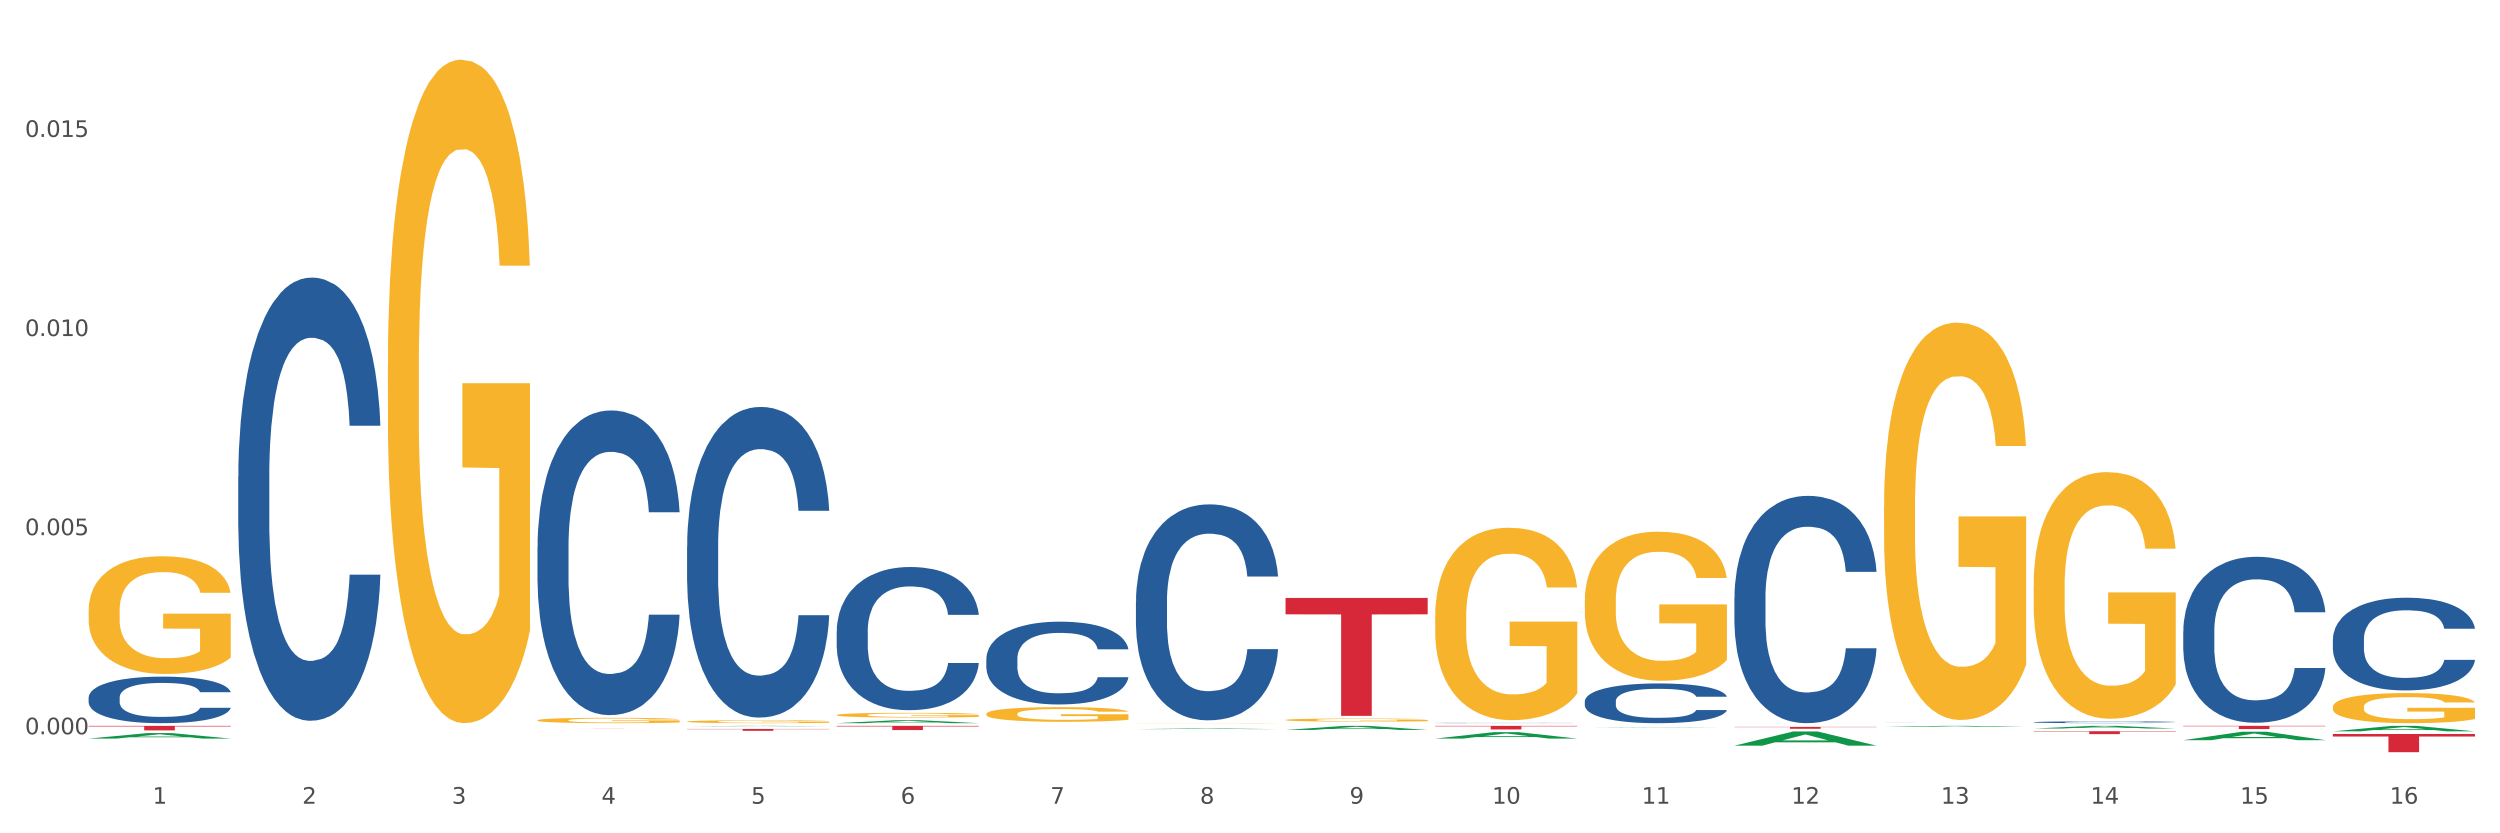 <?xml version="1.0" encoding="utf-8" standalone="no"?>
<!DOCTYPE svg PUBLIC "-//W3C//DTD SVG 1.1//EN"
  "http://www.w3.org/Graphics/SVG/1.1/DTD/svg11.dtd">
<svg xmlns:xlink="http://www.w3.org/1999/xlink" width="1080pt" height="360pt" viewBox="0 0 1080 360" xmlns="http://www.w3.org/2000/svg" version="1.1">
 <rect x="0" y="0" width="1080" height="360" fill="#333333" stroke="none"/>
 <defs>
  <style type="text/css">*{stroke-linejoin: round; stroke-linecap: butt}</style>
 </defs>
 <g id="figure_1">
  <g id="patch_1">
   <path d="M 0 360 
L 1080 360 
L 1080 0 
L 0 0 
z
" style="fill: #ffffff; stroke: #ffffff; stroke-linejoin: miter"/>
  </g>
  <g id="axes_1">
   <g id="matplotlib.axis_1">
    <g id="xtick_1">
     <g id="text_1">
      <!-- 1 -->
      <g style="fill: #4d4d4d" transform="translate(65.93 347.204) scale(0.096 -0.096)">
       <defs>
        <path id="DejaVuSans-31" d="M 794 531 
L 1825 531 
L 1825 4091 
L 703 3866 
L 703 4441 
L 1819 4666 
L 2450 4666 
L 2450 531 
L 3481 531 
L 3481 0 
L 794 0 
L 794 531 
z
" transform="scale(0.016)"/>
       </defs>
       <use xlink:href="#DejaVuSans-31"/>
      </g>
     </g>
    </g>
    <g id="xtick_2">
     <g id="text_2">
      <!-- 2 -->
      <g style="fill: #4d4d4d" transform="translate(130.565 347.204) scale(0.096 -0.096)">
       <defs>
        <path id="DejaVuSans-32" d="M 1228 531 
L 3431 531 
L 3431 0 
L 469 0 
L 469 531 
Q 828 903 1448 1529 
Q 2069 2156 2228 2338 
Q 2531 2678 2651 2914 
Q 2772 3150 2772 3378 
Q 2772 3750 2511 3984 
Q 2250 4219 1831 4219 
Q 1534 4219 1204 4116 
Q 875 4013 500 3803 
L 500 4441 
Q 881 4594 1212 4672 
Q 1544 4750 1819 4750 
Q 2544 4750 2975 4387 
Q 3406 4025 3406 3419 
Q 3406 3131 3298 2873 
Q 3191 2616 2906 2266 
Q 2828 2175 2409 1742 
Q 1991 1309 1228 531 
z
" transform="scale(0.016)"/>
       </defs>
       <use xlink:href="#DejaVuSans-32"/>
      </g>
     </g>
    </g>
    <g id="xtick_3">
     <g id="text_3">
      <!-- 3 -->
      <g style="fill: #4d4d4d" transform="translate(195.199 347.204) scale(0.096 -0.096)">
       <defs>
        <path id="DejaVuSans-33" d="M 2597 2516 
Q 3050 2419 3304 2112 
Q 3559 1806 3559 1356 
Q 3559 666 3084 287 
Q 2609 -91 1734 -91 
Q 1441 -91 1130 -33 
Q 819 25 488 141 
L 488 750 
Q 750 597 1062 519 
Q 1375 441 1716 441 
Q 2309 441 2620 675 
Q 2931 909 2931 1356 
Q 2931 1769 2642 2001 
Q 2353 2234 1838 2234 
L 1294 2234 
L 1294 2753 
L 1863 2753 
Q 2328 2753 2575 2939 
Q 2822 3125 2822 3475 
Q 2822 3834 2567 4026 
Q 2313 4219 1838 4219 
Q 1578 4219 1281 4162 
Q 984 4106 628 3988 
L 628 4550 
Q 988 4650 1302 4700 
Q 1616 4750 1894 4750 
Q 2613 4750 3031 4423 
Q 3450 4097 3450 3541 
Q 3450 3153 3228 2886 
Q 3006 2619 2597 2516 
z
" transform="scale(0.016)"/>
       </defs>
       <use xlink:href="#DejaVuSans-33"/>
      </g>
     </g>
    </g>
    <g id="xtick_4">
     <g id="text_4">
      <!-- 4 -->
      <g style="fill: #4d4d4d" transform="translate(259.833 347.204) scale(0.096 -0.096)">
       <defs>
        <path id="DejaVuSans-34" d="M 2419 4116 
L 825 1625 
L 2419 1625 
L 2419 4116 
z
M 2253 4666 
L 3047 4666 
L 3047 1625 
L 3713 1625 
L 3713 1100 
L 3047 1100 
L 3047 0 
L 2419 0 
L 2419 1100 
L 313 1100 
L 313 1709 
L 2253 4666 
z
" transform="scale(0.016)"/>
       </defs>
       <use xlink:href="#DejaVuSans-34"/>
      </g>
     </g>
    </g>
    <g id="xtick_5">
     <g id="text_5">
      <!-- 5 -->
      <g style="fill: #4d4d4d" transform="translate(324.467 347.204) scale(0.096 -0.096)">
       <defs>
        <path id="DejaVuSans-35" d="M 691 4666 
L 3169 4666 
L 3169 4134 
L 1269 4134 
L 1269 2991 
Q 1406 3038 1543 3061 
Q 1681 3084 1819 3084 
Q 2600 3084 3056 2656 
Q 3513 2228 3513 1497 
Q 3513 744 3044 326 
Q 2575 -91 1722 -91 
Q 1428 -91 1123 -41 
Q 819 9 494 109 
L 494 744 
Q 775 591 1075 516 
Q 1375 441 1709 441 
Q 2250 441 2565 725 
Q 2881 1009 2881 1497 
Q 2881 1984 2565 2268 
Q 2250 2553 1709 2553 
Q 1456 2553 1204 2497 
Q 953 2441 691 2322 
L 691 4666 
z
" transform="scale(0.016)"/>
       </defs>
       <use xlink:href="#DejaVuSans-35"/>
      </g>
     </g>
    </g>
    <g id="xtick_6">
     <g id="text_6">
      <!-- 6 -->
      <g style="fill: #4d4d4d" transform="translate(389.102 347.204) scale(0.096 -0.096)">
       <defs>
        <path id="DejaVuSans-36" d="M 2113 2584 
Q 1688 2584 1439 2293 
Q 1191 2003 1191 1497 
Q 1191 994 1439 701 
Q 1688 409 2113 409 
Q 2538 409 2786 701 
Q 3034 994 3034 1497 
Q 3034 2003 2786 2293 
Q 2538 2584 2113 2584 
z
M 3366 4563 
L 3366 3988 
Q 3128 4100 2886 4159 
Q 2644 4219 2406 4219 
Q 1781 4219 1451 3797 
Q 1122 3375 1075 2522 
Q 1259 2794 1537 2939 
Q 1816 3084 2150 3084 
Q 2853 3084 3261 2657 
Q 3669 2231 3669 1497 
Q 3669 778 3244 343 
Q 2819 -91 2113 -91 
Q 1303 -91 875 529 
Q 447 1150 447 2328 
Q 447 3434 972 4092 
Q 1497 4750 2381 4750 
Q 2619 4750 2861 4703 
Q 3103 4656 3366 4563 
z
" transform="scale(0.016)"/>
       </defs>
       <use xlink:href="#DejaVuSans-36"/>
      </g>
     </g>
    </g>
    <g id="xtick_7">
     <g id="text_7">
      <!-- 7 -->
      <g style="fill: #4d4d4d" transform="translate(453.736 347.204) scale(0.096 -0.096)">
       <defs>
        <path id="DejaVuSans-37" d="M 525 4666 
L 3525 4666 
L 3525 4397 
L 1831 0 
L 1172 0 
L 2766 4134 
L 525 4134 
L 525 4666 
z
" transform="scale(0.016)"/>
       </defs>
       <use xlink:href="#DejaVuSans-37"/>
      </g>
     </g>
    </g>
    <g id="xtick_8">
     <g id="text_8">
      <!-- 8 -->
      <g style="fill: #4d4d4d" transform="translate(518.37 347.204) scale(0.096 -0.096)">
       <defs>
        <path id="DejaVuSans-38" d="M 2034 2216 
Q 1584 2216 1326 1975 
Q 1069 1734 1069 1313 
Q 1069 891 1326 650 
Q 1584 409 2034 409 
Q 2484 409 2743 651 
Q 3003 894 3003 1313 
Q 3003 1734 2745 1975 
Q 2488 2216 2034 2216 
z
M 1403 2484 
Q 997 2584 770 2862 
Q 544 3141 544 3541 
Q 544 4100 942 4425 
Q 1341 4750 2034 4750 
Q 2731 4750 3128 4425 
Q 3525 4100 3525 3541 
Q 3525 3141 3298 2862 
Q 3072 2584 2669 2484 
Q 3125 2378 3379 2068 
Q 3634 1759 3634 1313 
Q 3634 634 3220 271 
Q 2806 -91 2034 -91 
Q 1263 -91 848 271 
Q 434 634 434 1313 
Q 434 1759 690 2068 
Q 947 2378 1403 2484 
z
M 1172 3481 
Q 1172 3119 1398 2916 
Q 1625 2713 2034 2713 
Q 2441 2713 2670 2916 
Q 2900 3119 2900 3481 
Q 2900 3844 2670 4047 
Q 2441 4250 2034 4250 
Q 1625 4250 1398 4047 
Q 1172 3844 1172 3481 
z
" transform="scale(0.016)"/>
       </defs>
       <use xlink:href="#DejaVuSans-38"/>
      </g>
     </g>
    </g>
    <g id="xtick_9">
     <g id="text_9">
      <!-- 9 -->
      <g style="fill: #4d4d4d" transform="translate(583.005 347.204) scale(0.096 -0.096)">
       <defs>
        <path id="DejaVuSans-39" d="M 703 97 
L 703 672 
Q 941 559 1184 500 
Q 1428 441 1663 441 
Q 2288 441 2617 861 
Q 2947 1281 2994 2138 
Q 2813 1869 2534 1725 
Q 2256 1581 1919 1581 
Q 1219 1581 811 2004 
Q 403 2428 403 3163 
Q 403 3881 828 4315 
Q 1253 4750 1959 4750 
Q 2769 4750 3195 4129 
Q 3622 3509 3622 2328 
Q 3622 1225 3098 567 
Q 2575 -91 1691 -91 
Q 1453 -91 1209 -44 
Q 966 3 703 97 
z
M 1959 2075 
Q 2384 2075 2632 2365 
Q 2881 2656 2881 3163 
Q 2881 3666 2632 3958 
Q 2384 4250 1959 4250 
Q 1534 4250 1286 3958 
Q 1038 3666 1038 3163 
Q 1038 2656 1286 2365 
Q 1534 2075 1959 2075 
z
" transform="scale(0.016)"/>
       </defs>
       <use xlink:href="#DejaVuSans-39"/>
      </g>
     </g>
    </g>
    <g id="xtick_10">
     <g id="text_10">
      <!-- 10 -->
      <g style="fill: #4d4d4d" transform="translate(644.585 347.204) scale(0.096 -0.096)">
       <defs>
        <path id="DejaVuSans-30" d="M 2034 4250 
Q 1547 4250 1301 3770 
Q 1056 3291 1056 2328 
Q 1056 1369 1301 889 
Q 1547 409 2034 409 
Q 2525 409 2770 889 
Q 3016 1369 3016 2328 
Q 3016 3291 2770 3770 
Q 2525 4250 2034 4250 
z
M 2034 4750 
Q 2819 4750 3233 4129 
Q 3647 3509 3647 2328 
Q 3647 1150 3233 529 
Q 2819 -91 2034 -91 
Q 1250 -91 836 529 
Q 422 1150 422 2328 
Q 422 3509 836 4129 
Q 1250 4750 2034 4750 
z
" transform="scale(0.016)"/>
       </defs>
       <use xlink:href="#DejaVuSans-31"/>
       <use xlink:href="#DejaVuSans-30" transform="translate(63.623 0)"/>
      </g>
     </g>
    </g>
    <g id="xtick_11">
     <g id="text_11">
      <!-- 11 -->
      <g style="fill: #4d4d4d" transform="translate(709.219 347.204) scale(0.096 -0.096)">
       <use xlink:href="#DejaVuSans-31"/>
       <use xlink:href="#DejaVuSans-31" transform="translate(63.623 0)"/>
      </g>
     </g>
    </g>
    <g id="xtick_12">
     <g id="text_12">
      <!-- 12 -->
      <g style="fill: #4d4d4d" transform="translate(773.854 347.204) scale(0.096 -0.096)">
       <use xlink:href="#DejaVuSans-31"/>
       <use xlink:href="#DejaVuSans-32" transform="translate(63.623 0)"/>
      </g>
     </g>
    </g>
    <g id="xtick_13">
     <g id="text_13">
      <!-- 13 -->
      <g style="fill: #4d4d4d" transform="translate(838.488 347.204) scale(0.096 -0.096)">
       <use xlink:href="#DejaVuSans-31"/>
       <use xlink:href="#DejaVuSans-33" transform="translate(63.623 0)"/>
      </g>
     </g>
    </g>
    <g id="xtick_14">
     <g id="text_14">
      <!-- 14 -->
      <g style="fill: #4d4d4d" transform="translate(903.122 347.204) scale(0.096 -0.096)">
       <use xlink:href="#DejaVuSans-31"/>
       <use xlink:href="#DejaVuSans-34" transform="translate(63.623 0)"/>
      </g>
     </g>
    </g>
    <g id="xtick_15">
     <g id="text_15">
      <!-- 15 -->
      <g style="fill: #4d4d4d" transform="translate(967.756 347.204) scale(0.096 -0.096)">
       <use xlink:href="#DejaVuSans-31"/>
       <use xlink:href="#DejaVuSans-35" transform="translate(63.623 0)"/>
      </g>
     </g>
    </g>
    <g id="xtick_16">
     <g id="text_16">
      <!-- 16 -->
      <g style="fill: #4d4d4d" transform="translate(1032.391 347.204) scale(0.096 -0.096)">
       <use xlink:href="#DejaVuSans-31"/>
       <use xlink:href="#DejaVuSans-36" transform="translate(63.623 0)"/>
      </g>
     </g>
    </g>
    <g id="xtick_17"/>
    <g id="xtick_18"/>
    <g id="xtick_19"/>
    <g id="xtick_20"/>
    <g id="xtick_21"/>
    <g id="xtick_22"/>
    <g id="xtick_23"/>
    <g id="xtick_24"/>
    <g id="xtick_25"/>
    <g id="xtick_26"/>
    <g id="xtick_27"/>
    <g id="xtick_28"/>
    <g id="xtick_29"/>
    <g id="xtick_30"/>
    <g id="xtick_31"/>
   </g>
   <g id="matplotlib.axis_2">
    <g id="ytick_1">
     <g id="text_17">
      <!-- 0.000 -->
      <g style="fill: #4d4d4d" transform="translate(10.8 317.213) scale(0.096 -0.096)">
       <defs>
        <path id="DejaVuSans-2e" d="M 684 794 
L 1344 794 
L 1344 0 
L 684 0 
L 684 794 
z
" transform="scale(0.016)"/>
       </defs>
       <use xlink:href="#DejaVuSans-30"/>
       <use xlink:href="#DejaVuSans-2e" transform="translate(63.623 0)"/>
       <use xlink:href="#DejaVuSans-30" transform="translate(95.41 0)"/>
       <use xlink:href="#DejaVuSans-30" transform="translate(159.033 0)"/>
       <use xlink:href="#DejaVuSans-30" transform="translate(222.656 0)"/>
      </g>
     </g>
    </g>
    <g id="ytick_2">
     <g id="text_18">
      <!-- 0.005 -->
      <g style="fill: #4d4d4d" transform="translate(10.8 231.192) scale(0.096 -0.096)">
       <use xlink:href="#DejaVuSans-30"/>
       <use xlink:href="#DejaVuSans-2e" transform="translate(63.623 0)"/>
       <use xlink:href="#DejaVuSans-30" transform="translate(95.41 0)"/>
       <use xlink:href="#DejaVuSans-30" transform="translate(159.033 0)"/>
       <use xlink:href="#DejaVuSans-35" transform="translate(222.656 0)"/>
      </g>
     </g>
    </g>
    <g id="ytick_3">
     <g id="text_19">
      <!-- 0.010 -->
      <g style="fill: #4d4d4d" transform="translate(10.8 145.171) scale(0.096 -0.096)">
       <use xlink:href="#DejaVuSans-30"/>
       <use xlink:href="#DejaVuSans-2e" transform="translate(63.623 0)"/>
       <use xlink:href="#DejaVuSans-30" transform="translate(95.41 0)"/>
       <use xlink:href="#DejaVuSans-31" transform="translate(159.033 0)"/>
       <use xlink:href="#DejaVuSans-30" transform="translate(222.656 0)"/>
      </g>
     </g>
    </g>
    <g id="ytick_4">
     <g id="text_20">
      <!-- 0.015 -->
      <g style="fill: #4d4d4d" transform="translate(10.8 59.151) scale(0.096 -0.096)">
       <use xlink:href="#DejaVuSans-30"/>
       <use xlink:href="#DejaVuSans-2e" transform="translate(63.623 0)"/>
       <use xlink:href="#DejaVuSans-30" transform="translate(95.41 0)"/>
       <use xlink:href="#DejaVuSans-31" transform="translate(159.033 0)"/>
       <use xlink:href="#DejaVuSans-35" transform="translate(222.656 0)"/>
      </g>
     </g>
    </g>
    <g id="ytick_5"/>
    <g id="ytick_6"/>
    <g id="ytick_7"/>
    <g id="ytick_8"/>
   </g>
   <g id="PolyCollection_1">
    <path d="M 38.283 319.06 
L 38.346 319.058 
L 63.667 316.696 
L 74.175 316.694 
L 99.686 319.065 
L 87.532 319.065 
L 82.024 318.513 
L 55.881 318.513 
L 55.691 318.522 
L 50.374 319.065 
L 38.283 319.065 
L 38.283 319.06 
L 59.173 318.183 
L 78.733 318.181 
L 69.048 317.199 
L 68.921 317.195 
L 68.794 317.202 
L 59.109 318.181 
L 59.173 318.183 
L 38.283 319.06 
z
" clip-path="url(#p6dd2488e10)" style="fill: #109648"/>
    <path d="M 490.723 259.806 
L 490.796 259.72 
L 490.796 257.335 
L 491.013 254.097 
L 491.812 248.133 
L 492.828 243.617 
L 494.57 238.335 
L 495.513 236.119 
L 496.747 233.649 
L 499.287 229.644 
L 502.191 226.236 
L 504.223 224.362 
L 505.747 223.169 
L 509.158 221.039 
L 511.118 220.101 
L 513.15 219.335 
L 514.892 218.823 
L 517.795 218.227 
L 520.118 217.971 
L 522.803 217.886 
L 525.053 217.971 
L 528.029 218.312 
L 532.384 219.335 
L 534.053 219.931 
L 536.303 220.953 
L 538.626 222.317 
L 540.513 223.68 
L 542.69 225.64 
L 544.94 228.196 
L 547.118 231.433 
L 548.642 234.415 
L 549.876 237.568 
L 550.964 241.402 
L 551.763 245.577 
L 552.126 249.07 
L 538.844 249.07 
L 538.481 245.918 
L 537.755 242.51 
L 537.029 240.209 
L 536.231 238.335 
L 534.997 236.205 
L 533.908 234.841 
L 532.094 233.223 
L 530.424 232.2 
L 529.045 231.604 
L 527.376 231.093 
L 523.819 230.581 
L 521.279 230.581 
L 519.682 230.752 
L 517.723 231.178 
L 516.053 231.774 
L 514.094 232.797 
L 512.57 233.904 
L 511.045 235.353 
L 510.174 236.375 
L 508.868 238.249 
L 507.997 239.783 
L 506.836 242.424 
L 506.183 244.299 
L 505.021 249.155 
L 504.513 252.734 
L 504.296 255.205 
L 504.15 257.931 
L 504.15 271.223 
L 504.586 277.187 
L 504.949 279.743 
L 505.529 282.64 
L 506.618 286.389 
L 508.215 290.052 
L 509.884 292.694 
L 511.263 294.312 
L 512.57 295.505 
L 513.876 296.442 
L 515.473 297.294 
L 516.779 297.806 
L 518.739 298.317 
L 521.061 298.572 
L 522.876 298.572 
L 526.578 298.146 
L 528.247 297.72 
L 529.844 297.124 
L 531.586 296.187 
L 532.965 295.164 
L 533.763 294.398 
L 535.069 292.779 
L 536.085 291.075 
L 536.956 289.115 
L 537.537 287.411 
L 538.19 284.855 
L 538.698 281.958 
L 538.844 280.424 
L 552.126 280.424 
L 551.835 283.492 
L 551.327 286.474 
L 550.311 290.478 
L 549.513 292.779 
L 548.279 295.59 
L 546.972 297.976 
L 545.158 300.617 
L 543.489 302.577 
L 541.747 304.281 
L 539.86 305.815 
L 536.448 307.945 
L 535.215 308.541 
L 532.602 309.564 
L 530.569 310.16 
L 527.594 310.756 
L 524.545 311.097 
L 521.352 311.182 
L 518.521 311.012 
L 515.4 310.501 
L 513.441 309.99 
L 511.263 309.223 
L 508.723 308.03 
L 506.328 306.581 
L 504.078 304.877 
L 501.973 302.918 
L 500.013 300.703 
L 497.473 297.039 
L 495.586 293.46 
L 494.207 290.137 
L 493.263 287.326 
L 492.32 283.747 
L 491.812 281.276 
L 491.013 275.312 
L 490.723 269.774 
L 490.723 259.806 
z
" clip-path="url(#p6dd2488e10)" style="fill: #255c99"/>
    <path d="M 426.089 284.631 
L 426.161 284.599 
L 426.161 283.684 
L 426.379 282.442 
L 427.177 280.155 
L 428.194 278.423 
L 429.936 276.397 
L 430.879 275.547 
L 432.113 274.6 
L 434.653 273.064 
L 437.556 271.757 
L 439.589 271.038 
L 441.113 270.581 
L 444.524 269.764 
L 446.484 269.404 
L 448.516 269.11 
L 450.258 268.914 
L 453.161 268.686 
L 455.484 268.588 
L 458.169 268.555 
L 460.419 268.588 
L 463.395 268.718 
L 467.75 269.11 
L 469.419 269.339 
L 471.669 269.731 
L 473.991 270.254 
L 475.879 270.777 
L 478.056 271.528 
L 480.306 272.509 
L 482.483 273.75 
L 484.008 274.894 
L 485.241 276.103 
L 486.33 277.573 
L 487.128 279.174 
L 487.491 280.514 
L 474.209 280.514 
L 473.846 279.305 
L 473.121 277.998 
L 472.395 277.116 
L 471.596 276.397 
L 470.362 275.58 
L 469.274 275.057 
L 467.459 274.436 
L 465.79 274.044 
L 464.411 273.816 
L 462.742 273.62 
L 459.185 273.424 
L 456.645 273.424 
L 455.048 273.489 
L 453.088 273.652 
L 451.419 273.881 
L 449.459 274.273 
L 447.935 274.698 
L 446.411 275.253 
L 445.54 275.645 
L 444.234 276.364 
L 443.363 276.952 
L 442.202 277.965 
L 441.548 278.684 
L 440.387 280.547 
L 439.879 281.919 
L 439.661 282.867 
L 439.516 283.912 
L 439.516 289.01 
L 439.952 291.297 
L 440.314 292.277 
L 440.895 293.388 
L 441.984 294.826 
L 443.581 296.231 
L 445.25 297.244 
L 446.629 297.865 
L 447.935 298.322 
L 449.242 298.682 
L 450.839 299.008 
L 452.145 299.204 
L 454.105 299.4 
L 456.427 299.498 
L 458.242 299.498 
L 461.943 299.335 
L 463.613 299.172 
L 465.209 298.943 
L 466.951 298.584 
L 468.33 298.191 
L 469.129 297.897 
L 470.435 297.277 
L 471.451 296.623 
L 472.322 295.872 
L 472.903 295.218 
L 473.556 294.238 
L 474.064 293.127 
L 474.209 292.539 
L 487.491 292.539 
L 487.201 293.715 
L 486.693 294.859 
L 485.677 296.394 
L 484.878 297.277 
L 483.645 298.355 
L 482.338 299.27 
L 480.524 300.283 
L 478.854 301.034 
L 477.112 301.688 
L 475.225 302.276 
L 471.814 303.093 
L 470.58 303.321 
L 467.967 303.714 
L 465.935 303.942 
L 462.959 304.171 
L 459.911 304.302 
L 456.717 304.334 
L 453.887 304.269 
L 450.766 304.073 
L 448.806 303.877 
L 446.629 303.583 
L 444.089 303.125 
L 441.693 302.57 
L 439.443 301.916 
L 437.339 301.165 
L 435.379 300.315 
L 432.839 298.91 
L 430.952 297.538 
L 429.573 296.264 
L 428.629 295.185 
L 427.686 293.813 
L 427.177 292.865 
L 426.379 290.578 
L 426.089 288.454 
L 426.089 284.631 
z
" clip-path="url(#p6dd2488e10)" style="fill: #255c99"/>
    <path d="M 361.454 272.737 
L 361.527 272.681 
L 361.527 271.099 
L 361.745 268.952 
L 362.543 264.998 
L 363.559 262.004 
L 365.301 258.502 
L 366.245 257.033 
L 367.479 255.395 
L 370.019 252.74 
L 372.922 250.481 
L 374.954 249.238 
L 376.479 248.447 
L 379.89 247.035 
L 381.849 246.413 
L 383.882 245.905 
L 385.624 245.566 
L 388.527 245.171 
L 390.849 245.001 
L 393.535 244.945 
L 395.785 245.001 
L 398.761 245.227 
L 403.115 245.905 
L 404.785 246.3 
L 407.035 246.978 
L 409.357 247.882 
L 411.244 248.786 
L 413.422 250.085 
L 415.672 251.78 
L 417.849 253.926 
L 419.373 255.903 
L 420.607 257.994 
L 421.696 260.536 
L 422.494 263.303 
L 422.857 265.62 
L 409.575 265.62 
L 409.212 263.529 
L 408.486 261.27 
L 407.76 259.745 
L 406.962 258.502 
L 405.728 257.09 
L 404.64 256.186 
L 402.825 255.113 
L 401.156 254.435 
L 399.777 254.039 
L 398.107 253.7 
L 394.551 253.361 
L 392.011 253.361 
L 390.414 253.474 
L 388.454 253.757 
L 386.785 254.152 
L 384.825 254.83 
L 383.301 255.565 
L 381.777 256.525 
L 380.906 257.203 
L 379.599 258.445 
L 378.728 259.462 
L 377.567 261.213 
L 376.914 262.456 
L 375.753 265.676 
L 375.245 268.049 
L 375.027 269.687 
L 374.882 271.494 
L 374.882 280.307 
L 375.317 284.261 
L 375.68 285.956 
L 376.261 287.876 
L 377.349 290.362 
L 378.946 292.791 
L 380.616 294.542 
L 381.995 295.615 
L 383.301 296.406 
L 384.607 297.027 
L 386.204 297.592 
L 387.511 297.931 
L 389.47 298.27 
L 391.793 298.44 
L 393.607 298.44 
L 397.309 298.157 
L 398.978 297.875 
L 400.575 297.479 
L 402.317 296.858 
L 403.696 296.18 
L 404.494 295.672 
L 405.801 294.598 
L 406.817 293.469 
L 407.688 292.169 
L 408.268 291.04 
L 408.922 289.345 
L 409.43 287.424 
L 409.575 286.407 
L 422.857 286.407 
L 422.567 288.441 
L 422.059 290.418 
L 421.043 293.073 
L 420.244 294.598 
L 419.01 296.462 
L 417.704 298.044 
L 415.889 299.795 
L 414.22 301.095 
L 412.478 302.224 
L 410.591 303.241 
L 407.18 304.653 
L 405.946 305.049 
L 403.333 305.727 
L 401.301 306.122 
L 398.325 306.517 
L 395.277 306.743 
L 392.083 306.8 
L 389.253 306.687 
L 386.132 306.348 
L 384.172 306.009 
L 381.995 305.501 
L 379.454 304.71 
L 377.059 303.75 
L 374.809 302.62 
L 372.704 301.32 
L 370.745 299.852 
L 368.204 297.423 
L 366.317 295.05 
L 364.938 292.847 
L 363.995 290.983 
L 363.051 288.611 
L 362.543 286.972 
L 361.745 283.018 
L 361.454 279.346 
L 361.454 272.737 
z
" clip-path="url(#p6dd2488e10)" style="fill: #255c99"/>
    <path d="M 296.82 236.1 
L 296.893 235.977 
L 296.893 232.546 
L 297.11 227.889 
L 297.909 219.31 
L 298.925 212.815 
L 300.667 205.217 
L 301.61 202.03 
L 302.844 198.476 
L 305.385 192.716 
L 308.288 187.814 
L 310.32 185.118 
L 311.844 183.402 
L 315.255 180.338 
L 317.215 178.99 
L 319.247 177.887 
L 320.989 177.152 
L 323.892 176.294 
L 326.215 175.926 
L 328.9 175.804 
L 331.15 175.926 
L 334.126 176.417 
L 338.481 177.887 
L 340.15 178.745 
L 342.4 180.216 
L 344.723 182.177 
L 346.61 184.137 
L 348.787 186.956 
L 351.037 190.633 
L 353.215 195.29 
L 354.739 199.579 
L 355.973 204.114 
L 357.061 209.629 
L 357.86 215.634 
L 358.223 220.658 
L 344.941 220.658 
L 344.578 216.124 
L 343.852 211.222 
L 343.126 207.913 
L 342.328 205.217 
L 341.094 202.153 
L 340.005 200.192 
L 338.191 197.863 
L 336.521 196.393 
L 335.142 195.535 
L 333.473 194.8 
L 329.917 194.064 
L 327.376 194.064 
L 325.78 194.309 
L 323.82 194.922 
L 322.151 195.78 
L 320.191 197.251 
L 318.667 198.844 
L 317.143 200.927 
L 316.272 202.398 
L 314.965 205.094 
L 314.094 207.3 
L 312.933 211.099 
L 312.28 213.795 
L 311.118 220.781 
L 310.61 225.928 
L 310.393 229.482 
L 310.247 233.404 
L 310.247 252.522 
L 310.683 261.101 
L 311.046 264.778 
L 311.626 268.944 
L 312.715 274.337 
L 314.312 279.606 
L 315.981 283.406 
L 317.36 285.734 
L 318.667 287.45 
L 319.973 288.798 
L 321.57 290.023 
L 322.876 290.759 
L 324.836 291.494 
L 327.159 291.862 
L 328.973 291.862 
L 332.675 291.249 
L 334.344 290.636 
L 335.941 289.778 
L 337.683 288.43 
L 339.062 286.96 
L 339.86 285.857 
L 341.166 283.528 
L 342.183 281.077 
L 343.054 278.258 
L 343.634 275.807 
L 344.287 272.131 
L 344.795 267.964 
L 344.941 265.758 
L 358.223 265.758 
L 357.932 270.17 
L 357.424 274.459 
L 356.408 280.219 
L 355.61 283.528 
L 354.376 287.572 
L 353.07 291.004 
L 351.255 294.803 
L 349.586 297.622 
L 347.844 300.073 
L 345.957 302.279 
L 342.546 305.343 
L 341.312 306.201 
L 338.699 307.671 
L 336.667 308.529 
L 333.691 309.387 
L 330.642 309.877 
L 327.449 310 
L 324.618 309.755 
L 321.497 309.019 
L 319.538 308.284 
L 317.36 307.181 
L 314.82 305.465 
L 312.425 303.382 
L 310.175 300.931 
L 308.07 298.112 
L 306.11 294.926 
L 303.57 289.656 
L 301.683 284.509 
L 300.304 279.729 
L 299.36 275.685 
L 298.417 270.538 
L 297.909 266.983 
L 297.11 258.405 
L 296.82 250.439 
L 296.82 236.1 
z
" clip-path="url(#p6dd2488e10)" style="fill: #255c99"/>
    <path d="M 232.186 236.455 
L 232.258 236.334 
L 232.258 232.969 
L 232.476 228.401 
L 233.275 219.987 
L 234.291 213.616 
L 236.033 206.164 
L 236.976 203.039 
L 238.21 199.553 
L 240.75 193.903 
L 243.654 189.095 
L 245.686 186.451 
L 247.21 184.768 
L 250.621 181.763 
L 252.581 180.441 
L 254.613 179.359 
L 256.355 178.638 
L 259.258 177.796 
L 261.581 177.436 
L 264.266 177.315 
L 266.516 177.436 
L 269.492 177.916 
L 273.847 179.359 
L 275.516 180.2 
L 277.766 181.643 
L 280.089 183.566 
L 281.976 185.489 
L 284.153 188.254 
L 286.403 191.86 
L 288.58 196.428 
L 290.105 200.635 
L 291.338 205.082 
L 292.427 210.491 
L 293.226 216.381 
L 293.588 221.309 
L 280.306 221.309 
L 279.943 216.862 
L 279.218 212.054 
L 278.492 208.808 
L 277.693 206.164 
L 276.46 203.159 
L 275.371 201.236 
L 273.556 198.952 
L 271.887 197.509 
L 270.508 196.668 
L 268.839 195.947 
L 265.282 195.225 
L 262.742 195.225 
L 261.145 195.466 
L 259.186 196.067 
L 257.516 196.908 
L 255.557 198.351 
L 254.032 199.913 
L 252.508 201.957 
L 251.637 203.399 
L 250.331 206.044 
L 249.46 208.207 
L 248.299 211.933 
L 247.645 214.578 
L 246.484 221.429 
L 245.976 226.478 
L 245.758 229.964 
L 245.613 233.81 
L 245.613 252.562 
L 246.049 260.976 
L 246.412 264.582 
L 246.992 268.669 
L 248.081 273.957 
L 249.678 279.126 
L 251.347 282.852 
L 252.726 285.136 
L 254.032 286.819 
L 255.339 288.141 
L 256.936 289.343 
L 258.242 290.064 
L 260.202 290.786 
L 262.524 291.146 
L 264.339 291.146 
L 268.04 290.545 
L 269.71 289.944 
L 271.306 289.103 
L 273.048 287.781 
L 274.427 286.338 
L 275.226 285.256 
L 276.532 282.972 
L 277.548 280.568 
L 278.419 277.804 
L 279 275.4 
L 279.653 271.794 
L 280.161 267.707 
L 280.306 265.543 
L 293.588 265.543 
L 293.298 269.871 
L 292.79 274.078 
L 291.774 279.727 
L 290.976 282.972 
L 289.742 286.939 
L 288.435 290.305 
L 286.621 294.031 
L 284.951 296.796 
L 283.21 299.2 
L 281.322 301.363 
L 277.911 304.368 
L 276.677 305.21 
L 274.064 306.652 
L 272.032 307.494 
L 269.056 308.335 
L 266.008 308.816 
L 262.815 308.936 
L 259.984 308.696 
L 256.863 307.974 
L 254.903 307.253 
L 252.726 306.171 
L 250.186 304.489 
L 247.791 302.445 
L 245.541 300.041 
L 243.436 297.276 
L 241.476 294.151 
L 238.936 288.983 
L 237.049 283.934 
L 235.67 279.246 
L 234.726 275.28 
L 233.783 270.231 
L 233.275 266.745 
L 232.476 258.331 
L 232.186 250.518 
L 232.186 236.455 
z
" clip-path="url(#p6dd2488e10)" style="fill: #255c99"/>
    <path d="M 102.917 205.94 
L 102.99 205.766 
L 102.99 200.87 
L 103.208 194.225 
L 104.006 181.985 
L 105.022 172.718 
L 106.764 161.877 
L 107.708 157.33 
L 108.941 152.259 
L 111.482 144.041 
L 114.385 137.047 
L 116.417 133.2 
L 117.941 130.752 
L 121.353 126.381 
L 123.312 124.457 
L 125.344 122.884 
L 127.086 121.834 
L 129.99 120.61 
L 132.312 120.086 
L 134.998 119.911 
L 137.248 120.086 
L 140.223 120.785 
L 144.578 122.884 
L 146.247 124.108 
L 148.497 126.206 
L 150.82 129.004 
L 152.707 131.801 
L 154.884 135.823 
L 157.134 141.069 
L 159.312 147.713 
L 160.836 153.833 
L 162.07 160.303 
L 163.159 168.171 
L 163.957 176.739 
L 164.32 183.909 
L 151.038 183.909 
L 150.675 177.439 
L 149.949 170.445 
L 149.223 165.723 
L 148.425 161.877 
L 147.191 157.505 
L 146.102 154.707 
L 144.288 151.385 
L 142.618 149.287 
L 141.239 148.063 
L 139.57 147.014 
L 136.014 145.965 
L 133.473 145.965 
L 131.877 146.314 
L 129.917 147.189 
L 128.248 148.413 
L 126.288 150.511 
L 124.764 152.784 
L 123.24 155.757 
L 122.369 157.855 
L 121.062 161.702 
L 120.191 164.849 
L 119.03 170.27 
L 118.377 174.117 
L 117.216 184.083 
L 116.707 191.427 
L 116.49 196.498 
L 116.345 202.094 
L 116.345 229.371 
L 116.78 241.611 
L 117.143 246.857 
L 117.724 252.802 
L 118.812 260.496 
L 120.409 268.015 
L 122.078 273.435 
L 123.457 276.757 
L 124.764 279.205 
L 126.07 281.129 
L 127.667 282.877 
L 128.973 283.926 
L 130.933 284.976 
L 133.256 285.5 
L 135.07 285.5 
L 138.772 284.626 
L 140.441 283.752 
L 142.038 282.528 
L 143.78 280.604 
L 145.159 278.506 
L 145.957 276.932 
L 147.264 273.61 
L 148.28 270.113 
L 149.151 266.091 
L 149.731 262.594 
L 150.385 257.348 
L 150.893 251.403 
L 151.038 248.256 
L 164.32 248.256 
L 164.03 254.551 
L 163.521 260.671 
L 162.505 268.889 
L 161.707 273.61 
L 160.473 279.38 
L 159.167 284.276 
L 157.352 289.697 
L 155.683 293.718 
L 153.941 297.216 
L 152.054 300.363 
L 148.643 304.734 
L 147.409 305.958 
L 144.796 308.057 
L 142.764 309.281 
L 139.788 310.505 
L 136.74 311.204 
L 133.546 311.379 
L 130.715 311.029 
L 127.594 309.98 
L 125.635 308.931 
L 123.457 307.357 
L 120.917 304.909 
L 118.522 301.937 
L 116.272 298.44 
L 114.167 294.418 
L 112.208 289.872 
L 109.667 282.353 
L 107.78 275.009 
L 106.401 268.189 
L 105.458 262.419 
L 104.514 255.075 
L 104.006 250.004 
L 103.208 237.764 
L 102.917 226.399 
L 102.917 205.94 
z
" clip-path="url(#p6dd2488e10)" style="fill: #255c99"/>
    <path d="M 38.283 301.339 
L 38.356 301.321 
L 38.356 300.807 
L 38.573 300.109 
L 39.372 298.823 
L 40.388 297.85 
L 42.13 296.711 
L 43.073 296.234 
L 44.307 295.701 
L 46.847 294.838 
L 49.751 294.103 
L 51.783 293.699 
L 53.307 293.442 
L 56.718 292.983 
L 58.678 292.781 
L 60.71 292.615 
L 62.452 292.505 
L 65.355 292.377 
L 67.678 292.322 
L 70.363 292.303 
L 72.613 292.322 
L 75.589 292.395 
L 79.944 292.615 
L 81.613 292.744 
L 83.863 292.964 
L 86.186 293.258 
L 88.073 293.552 
L 90.25 293.974 
L 92.5 294.525 
L 94.678 295.223 
L 96.202 295.866 
L 97.436 296.546 
L 98.524 297.372 
L 99.323 298.272 
L 99.686 299.025 
L 86.403 299.025 
L 86.041 298.346 
L 85.315 297.611 
L 84.589 297.115 
L 83.791 296.711 
L 82.557 296.252 
L 81.468 295.958 
L 79.654 295.609 
L 77.984 295.389 
L 76.605 295.26 
L 74.936 295.15 
L 71.379 295.04 
L 68.839 295.04 
L 67.242 295.076 
L 65.283 295.168 
L 63.613 295.297 
L 61.654 295.517 
L 60.13 295.756 
L 58.605 296.068 
L 57.734 296.289 
L 56.428 296.693 
L 55.557 297.023 
L 54.396 297.593 
L 53.743 297.997 
L 52.581 299.044 
L 52.073 299.815 
L 51.855 300.348 
L 51.71 300.935 
L 51.71 303.8 
L 52.146 305.086 
L 52.509 305.637 
L 53.089 306.261 
L 54.178 307.07 
L 55.775 307.859 
L 57.444 308.429 
L 58.823 308.778 
L 60.13 309.035 
L 61.436 309.237 
L 63.033 309.42 
L 64.339 309.531 
L 66.299 309.641 
L 68.621 309.696 
L 70.436 309.696 
L 74.137 309.604 
L 75.807 309.512 
L 77.404 309.384 
L 79.145 309.182 
L 80.524 308.961 
L 81.323 308.796 
L 82.629 308.447 
L 83.645 308.08 
L 84.516 307.657 
L 85.097 307.29 
L 85.75 306.739 
L 86.258 306.115 
L 86.403 305.784 
L 99.686 305.784 
L 99.395 306.445 
L 98.887 307.088 
L 97.871 307.951 
L 97.073 308.447 
L 95.839 309.053 
L 94.532 309.567 
L 92.718 310.137 
L 91.049 310.559 
L 89.307 310.926 
L 87.42 311.257 
L 84.008 311.716 
L 82.774 311.845 
L 80.162 312.065 
L 78.129 312.194 
L 75.154 312.322 
L 72.105 312.396 
L 68.912 312.414 
L 66.081 312.377 
L 62.96 312.267 
L 61.001 312.157 
L 58.823 311.992 
L 56.283 311.735 
L 53.888 311.422 
L 51.638 311.055 
L 49.533 310.633 
L 47.573 310.155 
L 45.033 309.365 
L 43.146 308.594 
L 41.767 307.878 
L 40.823 307.272 
L 39.88 306.5 
L 39.372 305.968 
L 38.573 304.682 
L 38.283 303.488 
L 38.283 301.339 
z
" clip-path="url(#p6dd2488e10)" style="fill: #255c99"/>
    <path d="M 38.283 263.803 
L 38.355 263.756 
L 38.355 262.085 
L 38.5 260.645 
L 39.225 257.163 
L 40.313 254.284 
L 41.11 252.752 
L 41.908 251.498 
L 42.85 250.244 
L 44.01 248.944 
L 46.112 247.04 
L 47.417 246.065 
L 49.012 245.044 
L 51.912 243.558 
L 54.014 242.722 
L 56.189 242.026 
L 59.741 241.19 
L 62.061 240.818 
L 64.526 240.54 
L 67.498 240.354 
L 69.745 240.308 
L 74.675 240.447 
L 78.88 240.865 
L 80.91 241.19 
L 83.519 241.747 
L 84.897 242.118 
L 87.144 242.861 
L 89.464 243.836 
L 91.059 244.672 
L 93.451 246.251 
L 95.263 247.83 
L 96.931 249.78 
L 97.801 251.126 
L 98.453 252.38 
L 99.033 253.82 
L 99.613 256.095 
L 86.564 256.095 
L 86.057 254.47 
L 85.259 252.937 
L 84.099 251.451 
L 83.084 250.523 
L 81.345 249.362 
L 79.75 248.619 
L 78.082 248.062 
L 76.052 247.598 
L 74.458 247.365 
L 72.21 247.18 
L 67.788 247.226 
L 64.816 247.598 
L 62.786 248.062 
L 61.481 248.48 
L 60.321 248.944 
L 59.016 249.594 
L 57.494 250.569 
L 56.407 251.451 
L 55.319 252.566 
L 54.449 253.68 
L 53.652 254.98 
L 52.999 256.373 
L 52.492 257.813 
L 52.057 259.577 
L 51.694 262.503 
L 51.694 268.864 
L 51.839 270.303 
L 52.202 272.207 
L 52.637 273.647 
L 53.362 275.365 
L 54.014 276.525 
L 55.247 278.197 
L 56.624 279.59 
L 57.711 280.472 
L 58.799 281.215 
L 60.684 282.237 
L 62.786 283.073 
L 64.598 283.583 
L 67.063 284.048 
L 68.731 284.233 
L 70.18 284.326 
L 73.733 284.326 
L 76.27 284.187 
L 79.097 283.862 
L 81.272 283.444 
L 83.084 282.933 
L 85.114 282.097 
L 86.419 281.308 
L 86.419 271.604 
L 70.47 271.557 
L 70.47 265.103 
L 99.686 265.103 
L 99.686 284.048 
L 98.453 285.023 
L 97.076 285.905 
L 95.626 286.694 
L 93.451 287.669 
L 90.841 288.598 
L 88.521 289.248 
L 86.057 289.805 
L 83.157 290.316 
L 79.387 290.78 
L 77.067 290.966 
L 74.168 291.106 
L 70.76 291.152 
L 67.788 291.059 
L 64.888 290.827 
L 61.844 290.409 
L 58.871 289.805 
L 56.624 289.202 
L 54.377 288.459 
L 51.984 287.484 
L 50.1 286.555 
L 48.65 285.719 
L 47.055 284.651 
L 45.315 283.258 
L 44.01 282.005 
L 42.85 280.704 
L 41.618 279.033 
L 40.748 277.593 
L 39.878 275.783 
L 39.37 274.436 
L 38.79 272.346 
L 38.355 269.421 
L 38.283 263.803 
z
" clip-path="url(#p6dd2488e10)" style="fill: #f7b32b"/>
    <path d="M 38.283 313.565 
L 99.686 313.565 
L 99.686 313.84 
L 75.532 313.842 
L 75.532 315.543 
L 62.291 315.543 
L 62.291 313.842 
L 38.283 313.84 
L 38.283 313.567 
L 38.283 313.565 
z
" clip-path="url(#p6dd2488e10)" style="fill: #d62839"/>
    <path d="M 232.186 311.162 
L 232.258 311.16 
L 232.258 311.084 
L 232.403 311.018 
L 233.128 310.859 
L 234.216 310.727 
L 235.013 310.657 
L 235.811 310.599 
L 236.753 310.542 
L 237.913 310.482 
L 240.015 310.395 
L 241.32 310.351 
L 242.915 310.304 
L 245.815 310.236 
L 247.917 310.198 
L 250.092 310.166 
L 253.644 310.128 
L 255.964 310.111 
L 258.429 310.098 
L 261.401 310.089 
L 263.648 310.087 
L 268.578 310.094 
L 272.783 310.113 
L 274.812 310.128 
L 277.422 310.153 
L 278.8 310.17 
L 281.047 310.204 
L 283.367 310.249 
L 284.962 310.287 
L 287.354 310.359 
L 289.166 310.431 
L 290.834 310.521 
L 291.704 310.582 
L 292.356 310.64 
L 292.936 310.706 
L 293.516 310.81 
L 280.467 310.81 
L 279.96 310.735 
L 279.162 310.665 
L 278.002 310.597 
L 276.987 310.555 
L 275.247 310.502 
L 273.653 310.468 
L 271.985 310.442 
L 269.955 310.421 
L 268.36 310.41 
L 266.113 310.402 
L 261.691 310.404 
L 258.719 310.421 
L 256.689 310.442 
L 255.384 310.461 
L 254.224 310.482 
L 252.919 310.512 
L 251.397 310.557 
L 250.309 310.597 
L 249.222 310.648 
L 248.352 310.699 
L 247.555 310.759 
L 246.902 310.822 
L 246.395 310.888 
L 245.96 310.969 
L 245.597 311.103 
L 245.597 311.394 
L 245.742 311.46 
L 246.105 311.547 
L 246.54 311.613 
L 247.265 311.692 
L 247.917 311.745 
L 249.15 311.821 
L 250.527 311.885 
L 251.614 311.925 
L 252.702 311.959 
L 254.587 312.006 
L 256.689 312.044 
L 258.501 312.068 
L 260.966 312.089 
L 262.633 312.097 
L 264.083 312.102 
L 267.636 312.102 
L 270.173 312.095 
L 273 312.08 
L 275.175 312.061 
L 276.987 312.038 
L 279.017 312 
L 280.322 311.964 
L 280.322 311.519 
L 264.373 311.517 
L 264.373 311.222 
L 293.588 311.222 
L 293.588 312.089 
L 292.356 312.134 
L 290.979 312.174 
L 289.529 312.21 
L 287.354 312.255 
L 284.744 312.297 
L 282.424 312.327 
L 279.96 312.352 
L 277.06 312.376 
L 273.29 312.397 
L 270.97 312.406 
L 268.071 312.412 
L 264.663 312.414 
L 261.691 312.41 
L 258.791 312.399 
L 255.746 312.38 
L 252.774 312.352 
L 250.527 312.325 
L 248.28 312.291 
L 245.887 312.246 
L 244.002 312.204 
L 242.553 312.165 
L 240.958 312.117 
L 239.218 312.053 
L 237.913 311.995 
L 236.753 311.936 
L 235.521 311.859 
L 234.651 311.794 
L 233.781 311.711 
L 233.273 311.649 
L 232.693 311.553 
L 232.258 311.42 
L 232.186 311.162 
z
" clip-path="url(#p6dd2488e10)" style="fill: #f7b32b"/>
    <path d="M 296.82 314.902 
L 358.223 314.902 
L 358.223 315.015 
L 334.069 315.016 
L 334.069 315.714 
L 320.828 315.714 
L 320.828 315.016 
L 296.82 315.015 
L 296.82 314.903 
L 296.82 314.902 
z
" clip-path="url(#p6dd2488e10)" style="fill: #d62839"/>
    <path d="M 361.454 313.565 
L 422.857 313.565 
L 422.857 313.82 
L 398.703 313.822 
L 398.703 315.398 
L 385.463 315.398 
L 385.463 313.822 
L 361.454 313.82 
L 361.454 313.567 
L 361.454 313.565 
z
" clip-path="url(#p6dd2488e10)" style="fill: #d62839"/>
    <path d="M 555.357 258.313 
L 616.76 258.313 
L 616.76 265.392 
L 592.606 265.44 
L 592.606 309.253 
L 579.365 309.253 
L 579.365 265.44 
L 555.357 265.392 
L 555.357 258.361 
L 555.357 258.313 
z
" clip-path="url(#p6dd2488e10)" style="fill: #d62839"/>
    <path d="M 619.992 312.327 
L 620.064 312.327 
L 620.064 312.323 
L 620.282 312.318 
L 621.08 312.308 
L 622.096 312.3 
L 623.838 312.291 
L 624.782 312.287 
L 626.016 312.283 
L 628.556 312.277 
L 631.459 312.271 
L 633.492 312.268 
L 635.016 312.266 
L 638.427 312.262 
L 640.387 312.26 
L 642.419 312.259 
L 644.161 312.258 
L 647.064 312.257 
L 649.387 312.257 
L 652.072 312.257 
L 654.322 312.257 
L 657.298 312.257 
L 661.653 312.259 
L 663.322 312.26 
L 665.572 312.262 
L 667.894 312.264 
L 669.781 312.266 
L 671.959 312.27 
L 674.209 312.274 
L 676.386 312.28 
L 677.91 312.285 
L 679.144 312.29 
L 680.233 312.296 
L 681.031 312.303 
L 681.394 312.309 
L 668.112 312.309 
L 667.749 312.304 
L 667.023 312.298 
L 666.298 312.294 
L 665.499 312.291 
L 664.265 312.288 
L 663.177 312.285 
L 661.362 312.283 
L 659.693 312.281 
L 658.314 312.28 
L 656.644 312.279 
L 653.088 312.278 
L 650.548 312.278 
L 648.951 312.278 
L 646.991 312.279 
L 645.322 312.28 
L 643.362 312.282 
L 641.838 312.284 
L 640.314 312.286 
L 639.443 312.288 
L 638.137 312.291 
L 637.266 312.294 
L 636.104 312.298 
L 635.451 312.301 
L 634.29 312.309 
L 633.782 312.315 
L 633.564 312.32 
L 633.419 312.324 
L 633.419 312.347 
L 633.854 312.357 
L 634.217 312.361 
L 634.798 312.366 
L 635.887 312.372 
L 637.483 312.378 
L 639.153 312.383 
L 640.532 312.386 
L 641.838 312.388 
L 643.145 312.389 
L 644.741 312.391 
L 646.048 312.392 
L 648.007 312.392 
L 650.33 312.393 
L 652.145 312.393 
L 655.846 312.392 
L 657.515 312.391 
L 659.112 312.39 
L 660.854 312.389 
L 662.233 312.387 
L 663.032 312.386 
L 664.338 312.383 
L 665.354 312.38 
L 666.225 312.377 
L 666.806 312.374 
L 667.459 312.37 
L 667.967 312.365 
L 668.112 312.362 
L 681.394 312.362 
L 681.104 312.367 
L 680.596 312.372 
L 679.58 312.379 
L 678.781 312.383 
L 677.547 312.388 
L 676.241 312.392 
L 674.427 312.396 
L 672.757 312.4 
L 671.015 312.402 
L 669.128 312.405 
L 665.717 312.409 
L 664.483 312.41 
L 661.87 312.411 
L 659.838 312.412 
L 656.862 312.413 
L 653.814 312.414 
L 650.62 312.414 
L 647.79 312.414 
L 644.669 312.413 
L 642.709 312.412 
L 640.532 312.411 
L 637.991 312.409 
L 635.596 312.406 
L 633.346 312.403 
L 631.242 312.4 
L 629.282 312.396 
L 626.742 312.39 
L 624.855 312.384 
L 623.475 312.379 
L 622.532 312.374 
L 621.588 312.368 
L 621.08 312.364 
L 620.282 312.354 
L 619.992 312.344 
L 619.992 312.327 
z
" clip-path="url(#p6dd2488e10)" style="fill: #255c99"/>
    <path d="M 619.992 313.565 
L 681.394 313.565 
L 681.394 313.781 
L 657.241 313.782 
L 657.241 315.117 
L 644 315.117 
L 644 313.782 
L 619.992 313.781 
L 619.992 313.567 
L 619.992 313.565 
z
" clip-path="url(#p6dd2488e10)" style="fill: #d62839"/>
    <path d="M 878.529 315.887 
L 939.931 315.887 
L 939.931 316.061 
L 915.778 316.062 
L 915.778 317.14 
L 902.537 317.14 
L 902.537 316.062 
L 878.529 316.061 
L 878.529 315.888 
L 878.529 315.887 
z
" clip-path="url(#p6dd2488e10)" style="fill: #d62839"/>
    <path d="M 943.163 313.565 
L 1004.566 313.565 
L 1004.566 313.758 
L 980.412 313.759 
L 980.412 314.952 
L 967.171 314.952 
L 967.171 313.759 
L 943.163 313.758 
L 943.163 313.567 
L 943.163 313.565 
z
" clip-path="url(#p6dd2488e10)" style="fill: #d62839"/>
    <path d="M 1007.797 317.095 
L 1069.2 317.095 
L 1069.2 318.186 
L 1045.046 318.194 
L 1045.046 324.95 
L 1031.806 324.95 
L 1031.806 318.194 
L 1007.797 318.186 
L 1007.797 317.102 
L 1007.797 317.095 
z
" clip-path="url(#p6dd2488e10)" style="fill: #d62839"/>
    <path d="M 1007.797 305.423 
L 1007.87 305.411 
L 1007.87 304.984 
L 1008.015 304.616 
L 1008.74 303.726 
L 1009.827 302.99 
L 1010.625 302.599 
L 1011.422 302.278 
L 1012.365 301.958 
L 1013.524 301.625 
L 1015.627 301.139 
L 1016.932 300.889 
L 1018.527 300.628 
L 1021.426 300.249 
L 1023.529 300.035 
L 1025.703 299.857 
L 1029.256 299.643 
L 1031.576 299.548 
L 1034.04 299.477 
L 1037.013 299.43 
L 1039.26 299.418 
L 1044.19 299.453 
L 1048.394 299.56 
L 1050.424 299.643 
L 1053.034 299.786 
L 1054.411 299.881 
L 1056.659 300.07 
L 1058.978 300.32 
L 1060.573 300.533 
L 1062.966 300.937 
L 1064.778 301.34 
L 1066.445 301.839 
L 1067.315 302.183 
L 1067.968 302.504 
L 1068.548 302.872 
L 1069.128 303.453 
L 1056.079 303.453 
L 1055.571 303.038 
L 1054.774 302.646 
L 1053.614 302.266 
L 1052.599 302.029 
L 1050.859 301.732 
L 1049.264 301.542 
L 1047.597 301.4 
L 1045.567 301.281 
L 1043.972 301.222 
L 1041.725 301.174 
L 1037.303 301.186 
L 1034.33 301.281 
L 1032.3 301.4 
L 1030.996 301.507 
L 1029.836 301.625 
L 1028.531 301.791 
L 1027.008 302.041 
L 1025.921 302.266 
L 1024.834 302.551 
L 1023.964 302.836 
L 1023.166 303.168 
L 1022.514 303.524 
L 1022.006 303.892 
L 1021.571 304.343 
L 1021.209 305.091 
L 1021.209 306.717 
L 1021.354 307.085 
L 1021.716 307.572 
L 1022.151 307.94 
L 1022.876 308.379 
L 1023.529 308.675 
L 1024.761 309.103 
L 1026.138 309.459 
L 1027.226 309.684 
L 1028.313 309.874 
L 1030.198 310.135 
L 1032.3 310.349 
L 1034.113 310.479 
L 1036.578 310.598 
L 1038.245 310.646 
L 1039.695 310.669 
L 1043.247 310.669 
L 1045.784 310.634 
L 1048.612 310.551 
L 1050.786 310.444 
L 1052.599 310.313 
L 1054.629 310.1 
L 1055.934 309.898 
L 1055.934 307.417 
L 1039.985 307.405 
L 1039.985 305.756 
L 1069.2 305.756 
L 1069.2 310.598 
L 1067.968 310.847 
L 1066.59 311.073 
L 1065.14 311.275 
L 1062.966 311.524 
L 1060.356 311.761 
L 1058.036 311.927 
L 1055.571 312.07 
L 1052.671 312.2 
L 1048.902 312.319 
L 1046.582 312.367 
L 1043.682 312.402 
L 1040.275 312.414 
L 1037.303 312.39 
L 1034.403 312.331 
L 1031.358 312.224 
L 1028.386 312.07 
L 1026.138 311.916 
L 1023.891 311.726 
L 1021.499 311.476 
L 1019.614 311.239 
L 1018.164 311.025 
L 1016.569 310.752 
L 1014.829 310.396 
L 1013.524 310.076 
L 1012.365 309.744 
L 1011.132 309.316 
L 1010.262 308.948 
L 1009.392 308.486 
L 1008.885 308.141 
L 1008.305 307.607 
L 1007.87 306.859 
L 1007.797 305.423 
z
" clip-path="url(#p6dd2488e10)" style="fill: #f7b32b"/>
    <path d="M 878.529 253.184 
L 878.601 253.087 
L 878.601 249.584 
L 878.746 246.568 
L 879.471 239.271 
L 880.559 233.238 
L 881.356 230.028 
L 882.154 227.401 
L 883.096 224.774 
L 884.256 222.049 
L 886.358 218.06 
L 887.663 216.017 
L 889.258 213.876 
L 892.158 210.763 
L 894.26 209.011 
L 896.435 207.552 
L 899.987 205.801 
L 902.307 205.022 
L 904.772 204.438 
L 907.744 204.049 
L 909.991 203.952 
L 914.921 204.244 
L 919.126 205.12 
L 921.155 205.801 
L 923.765 206.968 
L 925.143 207.747 
L 927.39 209.303 
L 929.71 211.347 
L 931.305 213.098 
L 933.697 216.406 
L 935.509 219.714 
L 937.177 223.801 
L 938.047 226.622 
L 938.699 229.249 
L 939.279 232.265 
L 939.859 237.033 
L 926.81 237.033 
L 926.303 233.628 
L 925.505 230.417 
L 924.345 227.303 
L 923.33 225.357 
L 921.59 222.925 
L 919.996 221.368 
L 918.328 220.201 
L 916.298 219.228 
L 914.703 218.741 
L 912.456 218.352 
L 908.034 218.449 
L 905.062 219.228 
L 903.032 220.201 
L 901.727 221.076 
L 900.567 222.049 
L 899.262 223.411 
L 897.74 225.455 
L 896.652 227.303 
L 895.565 229.638 
L 894.695 231.974 
L 893.898 234.698 
L 893.245 237.617 
L 892.738 240.633 
L 892.303 244.33 
L 891.94 250.46 
L 891.94 263.79 
L 892.085 266.806 
L 892.448 270.795 
L 892.883 273.811 
L 893.608 277.411 
L 894.26 279.844 
L 895.492 283.346 
L 896.87 286.265 
L 897.957 288.114 
L 899.045 289.671 
L 900.93 291.811 
L 903.032 293.562 
L 904.844 294.633 
L 907.309 295.606 
L 908.976 295.995 
L 910.426 296.189 
L 913.978 296.189 
L 916.516 295.898 
L 919.343 295.217 
L 921.518 294.341 
L 923.33 293.271 
L 925.36 291.519 
L 926.665 289.865 
L 926.665 269.53 
L 910.716 269.433 
L 910.716 255.909 
L 939.931 255.909 
L 939.931 295.606 
L 938.699 297.649 
L 937.322 299.498 
L 935.872 301.152 
L 933.697 303.195 
L 931.087 305.141 
L 928.767 306.503 
L 926.303 307.671 
L 923.403 308.741 
L 919.633 309.714 
L 917.313 310.103 
L 914.413 310.395 
L 911.006 310.492 
L 908.034 310.298 
L 905.134 309.811 
L 902.089 308.935 
L 899.117 307.671 
L 896.87 306.406 
L 894.623 304.849 
L 892.23 302.806 
L 890.345 300.86 
L 888.895 299.108 
L 887.301 296.871 
L 885.561 293.952 
L 884.256 291.325 
L 883.096 288.6 
L 881.864 285.098 
L 880.994 282.081 
L 880.124 278.287 
L 879.616 275.465 
L 879.036 271.087 
L 878.601 264.957 
L 878.529 253.184 
z
" clip-path="url(#p6dd2488e10)" style="fill: #f7b32b"/>
    <path d="M 813.895 218.696 
L 813.967 218.54 
L 813.967 212.896 
L 814.112 208.036 
L 814.837 196.278 
L 815.924 186.559 
L 816.722 181.385 
L 817.519 177.153 
L 818.462 172.92 
L 819.622 168.53 
L 821.724 162.103 
L 823.029 158.811 
L 824.624 155.362 
L 827.523 150.345 
L 829.626 147.523 
L 831.801 145.172 
L 835.353 142.35 
L 837.673 141.096 
L 840.137 140.155 
L 843.11 139.528 
L 845.357 139.371 
L 850.287 139.842 
L 854.491 141.253 
L 856.521 142.35 
L 859.131 144.231 
L 860.508 145.485 
L 862.756 147.994 
L 865.075 151.286 
L 866.67 154.108 
L 869.063 159.438 
L 870.875 164.768 
L 872.542 171.352 
L 873.412 175.898 
L 874.065 180.131 
L 874.645 184.991 
L 875.225 192.673 
L 862.176 192.673 
L 861.668 187.186 
L 860.871 182.012 
L 859.711 176.996 
L 858.696 173.86 
L 856.956 169.941 
L 855.361 167.433 
L 853.694 165.552 
L 851.664 163.984 
L 850.069 163.2 
L 847.822 162.573 
L 843.4 162.73 
L 840.427 163.984 
L 838.398 165.552 
L 837.093 166.963 
L 835.933 168.53 
L 834.628 170.725 
L 833.105 174.017 
L 832.018 176.996 
L 830.931 180.758 
L 830.061 184.521 
L 829.263 188.91 
L 828.611 193.613 
L 828.103 198.473 
L 827.668 204.43 
L 827.306 214.307 
L 827.306 235.784 
L 827.451 240.644 
L 827.813 247.071 
L 828.248 251.931 
L 828.973 257.732 
L 829.626 261.651 
L 830.858 267.295 
L 832.236 271.998 
L 833.323 274.976 
L 834.41 277.485 
L 836.295 280.934 
L 838.398 283.755 
L 840.21 285.48 
L 842.675 287.048 
L 844.342 287.675 
L 845.792 287.988 
L 849.344 287.988 
L 851.881 287.518 
L 854.709 286.42 
L 856.884 285.01 
L 858.696 283.285 
L 860.726 280.463 
L 862.031 277.798 
L 862.031 245.033 
L 846.082 244.877 
L 846.082 223.086 
L 875.297 223.086 
L 875.297 287.048 
L 874.065 290.34 
L 872.687 293.318 
L 871.237 295.983 
L 869.063 299.275 
L 866.453 302.411 
L 864.133 304.606 
L 861.668 306.487 
L 858.768 308.211 
L 854.999 309.779 
L 852.679 310.406 
L 849.779 310.876 
L 846.372 311.033 
L 843.4 310.72 
L 840.5 309.936 
L 837.455 308.525 
L 834.483 306.487 
L 832.236 304.449 
L 829.988 301.941 
L 827.596 298.648 
L 825.711 295.513 
L 824.261 292.691 
L 822.666 289.086 
L 820.926 284.382 
L 819.622 280.15 
L 818.462 275.76 
L 817.229 270.116 
L 816.359 265.257 
L 815.489 259.143 
L 814.982 254.596 
L 814.402 247.542 
L 813.967 237.665 
L 813.895 218.696 
z
" clip-path="url(#p6dd2488e10)" style="fill: #f7b32b"/>
    <path d="M 684.626 259.452 
L 684.698 259.393 
L 684.698 257.276 
L 684.843 255.452 
L 685.568 251.041 
L 686.656 247.394 
L 687.453 245.453 
L 688.251 243.864 
L 689.193 242.276 
L 690.353 240.629 
L 692.455 238.218 
L 693.76 236.982 
L 695.355 235.688 
L 698.255 233.806 
L 700.357 232.747 
L 702.532 231.865 
L 706.084 230.806 
L 708.404 230.336 
L 710.869 229.983 
L 713.841 229.747 
L 716.088 229.689 
L 721.018 229.865 
L 725.223 230.394 
L 727.253 230.806 
L 729.862 231.512 
L 731.24 231.983 
L 733.487 232.924 
L 735.807 234.159 
L 737.402 235.218 
L 739.794 237.218 
L 741.606 239.218 
L 743.274 241.688 
L 744.144 243.394 
L 744.796 244.982 
L 745.376 246.806 
L 745.956 249.688 
L 732.907 249.688 
L 732.4 247.629 
L 731.602 245.688 
L 730.442 243.806 
L 729.427 242.629 
L 727.687 241.159 
L 726.093 240.218 
L 724.425 239.512 
L 722.395 238.923 
L 720.801 238.629 
L 718.553 238.394 
L 714.131 238.453 
L 711.159 238.923 
L 709.129 239.512 
L 707.824 240.041 
L 706.664 240.629 
L 705.359 241.453 
L 703.837 242.688 
L 702.749 243.806 
L 701.662 245.217 
L 700.792 246.629 
L 699.995 248.276 
L 699.342 250.041 
L 698.835 251.864 
L 698.4 254.099 
L 698.037 257.805 
L 698.037 265.864 
L 698.182 267.687 
L 698.545 270.099 
L 698.98 271.922 
L 699.705 274.099 
L 700.357 275.569 
L 701.59 277.687 
L 702.967 279.451 
L 704.054 280.569 
L 705.142 281.51 
L 707.027 282.804 
L 709.129 283.863 
L 710.941 284.51 
L 713.406 285.098 
L 715.074 285.334 
L 716.523 285.451 
L 720.076 285.451 
L 722.613 285.275 
L 725.44 284.863 
L 727.615 284.334 
L 729.427 283.687 
L 731.457 282.628 
L 732.762 281.628 
L 732.762 269.334 
L 716.813 269.275 
L 716.813 261.099 
L 746.029 261.099 
L 746.029 285.098 
L 744.796 286.334 
L 743.419 287.451 
L 741.969 288.451 
L 739.794 289.686 
L 737.184 290.863 
L 734.864 291.686 
L 732.4 292.392 
L 729.5 293.039 
L 725.73 293.627 
L 723.41 293.863 
L 720.511 294.039 
L 717.103 294.098 
L 714.131 293.98 
L 711.231 293.686 
L 708.187 293.157 
L 705.214 292.392 
L 702.967 291.627 
L 700.72 290.686 
L 698.327 289.451 
L 696.442 288.275 
L 694.993 287.216 
L 693.398 285.863 
L 691.658 284.098 
L 690.353 282.51 
L 689.193 280.863 
L 687.961 278.746 
L 687.091 276.922 
L 686.221 274.628 
L 685.713 272.922 
L 685.133 270.275 
L 684.698 266.57 
L 684.626 259.452 
z
" clip-path="url(#p6dd2488e10)" style="fill: #f7b32b"/>
    <path d="M 619.992 266.397 
L 620.064 266.321 
L 620.064 263.588 
L 620.209 261.235 
L 620.934 255.542 
L 622.021 250.836 
L 622.819 248.331 
L 623.616 246.282 
L 624.559 244.232 
L 625.719 242.107 
L 627.821 238.995 
L 629.126 237.401 
L 630.721 235.731 
L 633.621 233.302 
L 635.723 231.935 
L 637.898 230.797 
L 641.45 229.43 
L 643.77 228.823 
L 646.235 228.368 
L 649.207 228.064 
L 651.454 227.988 
L 656.384 228.216 
L 660.588 228.899 
L 662.618 229.43 
L 665.228 230.341 
L 666.605 230.948 
L 668.853 232.163 
L 671.173 233.757 
L 672.767 235.123 
L 675.16 237.704 
L 676.972 240.285 
L 678.639 243.473 
L 679.509 245.674 
L 680.162 247.724 
L 680.742 250.077 
L 681.322 253.796 
L 668.273 253.796 
L 667.765 251.14 
L 666.968 248.635 
L 665.808 246.206 
L 664.793 244.688 
L 663.053 242.79 
L 661.458 241.575 
L 659.791 240.664 
L 657.761 239.905 
L 656.166 239.526 
L 653.919 239.222 
L 649.497 239.298 
L 646.525 239.905 
L 644.495 240.664 
L 643.19 241.348 
L 642.03 242.107 
L 640.725 243.169 
L 639.203 244.763 
L 638.115 246.206 
L 637.028 248.027 
L 636.158 249.849 
L 635.36 251.975 
L 634.708 254.252 
L 634.201 256.605 
L 633.766 259.489 
L 633.403 264.271 
L 633.403 274.67 
L 633.548 277.024 
L 633.911 280.136 
L 634.346 282.489 
L 635.07 285.297 
L 635.723 287.195 
L 636.955 289.928 
L 638.333 292.205 
L 639.42 293.647 
L 640.508 294.862 
L 642.392 296.531 
L 644.495 297.898 
L 646.307 298.733 
L 648.772 299.492 
L 650.439 299.795 
L 651.889 299.947 
L 655.441 299.947 
L 657.979 299.72 
L 660.806 299.188 
L 662.981 298.505 
L 664.793 297.67 
L 666.823 296.304 
L 668.128 295.013 
L 668.128 279.149 
L 652.179 279.073 
L 652.179 268.522 
L 681.394 268.522 
L 681.394 299.492 
L 680.162 301.086 
L 678.784 302.528 
L 677.335 303.818 
L 675.16 305.412 
L 672.55 306.931 
L 670.23 307.993 
L 667.765 308.904 
L 664.866 309.739 
L 661.096 310.498 
L 658.776 310.802 
L 655.876 311.03 
L 652.469 311.105 
L 649.497 310.954 
L 646.597 310.574 
L 643.552 309.891 
L 640.58 308.904 
L 638.333 307.917 
L 636.085 306.703 
L 633.693 305.109 
L 631.808 303.591 
L 630.358 302.224 
L 628.763 300.479 
L 627.024 298.201 
L 625.719 296.152 
L 624.559 294.027 
L 623.326 291.294 
L 622.456 288.941 
L 621.587 285.98 
L 621.079 283.779 
L 620.499 280.363 
L 620.064 275.581 
L 619.992 266.397 
z
" clip-path="url(#p6dd2488e10)" style="fill: #f7b32b"/>
    <path d="M 555.357 311.02 
L 555.43 311.019 
L 555.43 310.975 
L 555.575 310.938 
L 556.3 310.846 
L 557.387 310.771 
L 558.185 310.731 
L 558.982 310.698 
L 559.924 310.665 
L 561.084 310.631 
L 563.187 310.581 
L 564.492 310.555 
L 566.086 310.529 
L 568.986 310.49 
L 571.089 310.468 
L 573.263 310.449 
L 576.816 310.428 
L 579.135 310.418 
L 581.6 310.411 
L 584.573 310.406 
L 586.82 310.404 
L 591.749 310.408 
L 595.954 310.419 
L 597.984 310.428 
L 600.594 310.442 
L 601.971 310.452 
L 604.218 310.471 
L 606.538 310.497 
L 608.133 310.519 
L 610.525 310.56 
L 612.338 310.602 
L 614.005 310.653 
L 614.875 310.688 
L 615.528 310.721 
L 616.107 310.759 
L 616.687 310.818 
L 603.638 310.818 
L 603.131 310.776 
L 602.334 310.736 
L 601.174 310.697 
L 600.159 310.672 
L 598.419 310.642 
L 596.824 310.622 
L 595.157 310.608 
L 593.127 310.596 
L 591.532 310.589 
L 589.285 310.585 
L 584.862 310.586 
L 581.89 310.596 
L 579.86 310.608 
L 578.555 310.619 
L 577.396 310.631 
L 576.091 310.648 
L 574.568 310.673 
L 573.481 310.697 
L 572.393 310.726 
L 571.524 310.755 
L 570.726 310.789 
L 570.074 310.826 
L 569.566 310.863 
L 569.131 310.91 
L 568.769 310.986 
L 568.769 311.153 
L 568.914 311.191 
L 569.276 311.241 
L 569.711 311.278 
L 570.436 311.323 
L 571.089 311.354 
L 572.321 311.398 
L 573.698 311.434 
L 574.786 311.457 
L 575.873 311.477 
L 577.758 311.504 
L 579.86 311.525 
L 581.673 311.539 
L 584.138 311.551 
L 585.805 311.556 
L 587.255 311.558 
L 590.807 311.558 
L 593.344 311.555 
L 596.172 311.546 
L 598.346 311.535 
L 600.159 311.522 
L 602.189 311.5 
L 603.494 311.479 
L 603.494 311.225 
L 587.545 311.224 
L 587.545 311.054 
L 616.76 311.054 
L 616.76 311.551 
L 615.528 311.577 
L 614.15 311.6 
L 612.7 311.62 
L 610.525 311.646 
L 607.916 311.67 
L 605.596 311.687 
L 603.131 311.702 
L 600.231 311.715 
L 596.462 311.728 
L 594.142 311.732 
L 591.242 311.736 
L 587.835 311.737 
L 584.862 311.735 
L 581.963 311.729 
L 578.918 311.718 
L 575.946 311.702 
L 573.698 311.686 
L 571.451 311.667 
L 569.059 311.641 
L 567.174 311.617 
L 565.724 311.595 
L 564.129 311.567 
L 562.389 311.53 
L 561.084 311.498 
L 559.924 311.463 
L 558.692 311.42 
L 557.822 311.382 
L 556.952 311.334 
L 556.445 311.299 
L 555.865 311.244 
L 555.43 311.168 
L 555.357 311.02 
z
" clip-path="url(#p6dd2488e10)" style="fill: #f7b32b"/>
    <path d="M 490.723 312.371 
L 490.796 312.371 
L 490.796 312.368 
L 490.941 312.366 
L 491.665 312.36 
L 492.753 312.356 
L 493.55 312.353 
L 494.348 312.351 
L 495.29 312.349 
L 496.45 312.347 
L 498.552 312.344 
L 499.857 312.343 
L 501.452 312.341 
L 504.352 312.339 
L 506.454 312.337 
L 508.629 312.336 
L 512.181 312.335 
L 514.501 312.334 
L 516.966 312.334 
L 519.938 312.334 
L 522.186 312.334 
L 527.115 312.334 
L 531.32 312.334 
L 533.35 312.335 
L 535.959 312.336 
L 537.337 312.336 
L 539.584 312.338 
L 541.904 312.339 
L 543.499 312.34 
L 545.891 312.343 
L 547.703 312.345 
L 549.371 312.349 
L 550.241 312.351 
L 550.893 312.353 
L 551.473 312.355 
L 552.053 312.359 
L 539.004 312.359 
L 538.497 312.356 
L 537.699 312.354 
L 536.539 312.351 
L 535.524 312.35 
L 533.785 312.348 
L 532.19 312.347 
L 530.522 312.346 
L 528.493 312.345 
L 526.898 312.345 
L 524.65 312.344 
L 520.228 312.345 
L 517.256 312.345 
L 515.226 312.346 
L 513.921 312.347 
L 512.761 312.347 
L 511.456 312.348 
L 509.934 312.35 
L 508.847 312.351 
L 507.759 312.353 
L 506.889 312.355 
L 506.092 312.357 
L 505.439 312.359 
L 504.932 312.361 
L 504.497 312.364 
L 504.134 312.369 
L 504.134 312.379 
L 504.279 312.381 
L 504.642 312.384 
L 505.077 312.386 
L 505.802 312.389 
L 506.454 312.391 
L 507.687 312.394 
L 509.064 312.396 
L 510.152 312.397 
L 511.239 312.398 
L 513.124 312.4 
L 515.226 312.401 
L 517.038 312.402 
L 519.503 312.403 
L 521.171 312.403 
L 522.621 312.403 
L 526.173 312.403 
L 528.71 312.403 
L 531.537 312.403 
L 533.712 312.402 
L 535.524 312.401 
L 537.554 312.4 
L 538.859 312.399 
L 538.859 312.383 
L 522.91 312.383 
L 522.91 312.373 
L 552.126 312.373 
L 552.126 312.403 
L 550.893 312.404 
L 549.516 312.406 
L 548.066 312.407 
L 545.891 312.409 
L 543.281 312.41 
L 540.962 312.411 
L 538.497 312.412 
L 535.597 312.413 
L 531.827 312.414 
L 529.507 312.414 
L 526.608 312.414 
L 523.2 312.414 
L 520.228 312.414 
L 517.328 312.414 
L 514.284 312.413 
L 511.311 312.412 
L 509.064 312.411 
L 506.817 312.41 
L 504.424 312.408 
L 502.54 312.407 
L 501.09 312.406 
L 499.495 312.404 
L 497.755 312.402 
L 496.45 312.4 
L 495.29 312.398 
L 494.058 312.395 
L 493.188 312.393 
L 492.318 312.39 
L 491.81 312.388 
L 491.231 312.384 
L 490.796 312.38 
L 490.723 312.371 
z
" clip-path="url(#p6dd2488e10)" style="fill: #f7b32b"/>
    <path d="M 426.089 308.412 
L 426.161 308.406 
L 426.161 308.198 
L 426.306 308.019 
L 427.031 307.585 
L 428.119 307.226 
L 428.916 307.036 
L 429.713 306.879 
L 430.656 306.723 
L 431.816 306.561 
L 433.918 306.324 
L 435.223 306.203 
L 436.818 306.076 
L 439.718 305.89 
L 441.82 305.786 
L 443.995 305.7 
L 447.547 305.596 
L 449.867 305.549 
L 452.332 305.515 
L 455.304 305.491 
L 457.551 305.486 
L 462.481 305.503 
L 466.686 305.555 
L 468.715 305.596 
L 471.325 305.665 
L 472.703 305.711 
L 474.95 305.804 
L 477.27 305.925 
L 478.865 306.029 
L 481.257 306.226 
L 483.069 306.422 
L 484.737 306.665 
L 485.606 306.833 
L 486.259 306.989 
L 486.839 307.169 
L 487.419 307.452 
L 474.37 307.452 
L 473.862 307.249 
L 473.065 307.059 
L 471.905 306.874 
L 470.89 306.758 
L 469.15 306.613 
L 467.555 306.521 
L 465.888 306.451 
L 463.858 306.394 
L 462.263 306.365 
L 460.016 306.342 
L 455.594 306.347 
L 452.622 306.394 
L 450.592 306.451 
L 449.287 306.503 
L 448.127 306.561 
L 446.822 306.642 
L 445.3 306.764 
L 444.212 306.874 
L 443.125 307.012 
L 442.255 307.151 
L 441.458 307.313 
L 440.805 307.487 
L 440.298 307.666 
L 439.863 307.886 
L 439.5 308.25 
L 439.5 309.042 
L 439.645 309.222 
L 440.008 309.459 
L 440.443 309.638 
L 441.168 309.852 
L 441.82 309.996 
L 443.052 310.205 
L 444.43 310.378 
L 445.517 310.488 
L 446.605 310.581 
L 448.489 310.708 
L 450.592 310.812 
L 452.404 310.875 
L 454.869 310.933 
L 456.536 310.956 
L 457.986 310.968 
L 461.538 310.968 
L 464.076 310.951 
L 466.903 310.91 
L 469.078 310.858 
L 470.89 310.794 
L 472.92 310.69 
L 474.225 310.592 
L 474.225 309.383 
L 458.276 309.378 
L 458.276 308.574 
L 487.491 308.574 
L 487.491 310.933 
L 486.259 311.055 
L 484.882 311.165 
L 483.432 311.263 
L 481.257 311.384 
L 478.647 311.5 
L 476.327 311.581 
L 473.862 311.65 
L 470.963 311.714 
L 467.193 311.772 
L 464.873 311.795 
L 461.973 311.812 
L 458.566 311.818 
L 455.594 311.807 
L 452.694 311.778 
L 449.649 311.726 
L 446.677 311.65 
L 444.43 311.575 
L 442.182 311.483 
L 439.79 311.361 
L 437.905 311.246 
L 436.455 311.141 
L 434.861 311.008 
L 433.121 310.835 
L 431.816 310.679 
L 430.656 310.517 
L 429.424 310.309 
L 428.554 310.129 
L 427.684 309.904 
L 427.176 309.736 
L 426.596 309.476 
L 426.161 309.112 
L 426.089 308.412 
z
" clip-path="url(#p6dd2488e10)" style="fill: #f7b32b"/>
    <path d="M 361.454 308.887 
L 361.527 308.885 
L 361.527 308.819 
L 361.672 308.762 
L 362.397 308.623 
L 363.484 308.508 
L 364.282 308.447 
L 365.079 308.397 
L 366.022 308.347 
L 367.182 308.295 
L 369.284 308.219 
L 370.589 308.181 
L 372.184 308.14 
L 375.083 308.081 
L 377.186 308.047 
L 379.361 308.02 
L 382.913 307.986 
L 385.233 307.971 
L 387.697 307.96 
L 390.67 307.953 
L 392.917 307.951 
L 397.847 307.957 
L 402.051 307.973 
L 404.081 307.986 
L 406.691 308.008 
L 408.068 308.023 
L 410.316 308.053 
L 412.635 308.092 
L 414.23 308.125 
L 416.623 308.188 
L 418.435 308.251 
L 420.102 308.329 
L 420.972 308.382 
L 421.625 308.432 
L 422.205 308.49 
L 422.785 308.58 
L 409.736 308.58 
L 409.228 308.515 
L 408.431 308.454 
L 407.271 308.395 
L 406.256 308.358 
L 404.516 308.312 
L 402.921 308.282 
L 401.254 308.26 
L 399.224 308.242 
L 397.629 308.232 
L 395.382 308.225 
L 390.96 308.227 
L 387.987 308.242 
L 385.958 308.26 
L 384.653 308.277 
L 383.493 308.295 
L 382.188 308.321 
L 380.665 308.36 
L 379.578 308.395 
L 378.491 308.44 
L 377.621 308.484 
L 376.823 308.536 
L 376.171 308.591 
L 375.663 308.649 
L 375.228 308.719 
L 374.866 308.836 
L 374.866 309.089 
L 375.011 309.146 
L 375.373 309.222 
L 375.808 309.28 
L 376.533 309.348 
L 377.186 309.394 
L 378.418 309.461 
L 379.796 309.516 
L 380.883 309.552 
L 381.97 309.581 
L 383.855 309.622 
L 385.958 309.655 
L 387.77 309.676 
L 390.235 309.694 
L 391.902 309.701 
L 393.352 309.705 
L 396.904 309.705 
L 399.441 309.7 
L 402.269 309.687 
L 404.444 309.67 
L 406.256 309.65 
L 408.286 309.616 
L 409.591 309.585 
L 409.591 309.198 
L 393.642 309.196 
L 393.642 308.939 
L 422.857 308.939 
L 422.857 309.694 
L 421.625 309.733 
L 420.247 309.768 
L 418.797 309.8 
L 416.623 309.838 
L 414.013 309.875 
L 411.693 309.901 
L 409.228 309.923 
L 406.328 309.944 
L 402.559 309.962 
L 400.239 309.97 
L 397.339 309.975 
L 393.932 309.977 
L 390.96 309.973 
L 388.06 309.964 
L 385.015 309.948 
L 382.043 309.923 
L 379.796 309.899 
L 377.548 309.87 
L 375.156 309.831 
L 373.271 309.794 
L 371.821 309.761 
L 370.226 309.718 
L 368.486 309.663 
L 367.182 309.613 
L 366.022 309.561 
L 364.789 309.494 
L 363.919 309.437 
L 363.049 309.365 
L 362.542 309.311 
L 361.962 309.228 
L 361.527 309.111 
L 361.454 308.887 
z
" clip-path="url(#p6dd2488e10)" style="fill: #f7b32b"/>
    <path d="M 296.82 311.735 
L 296.893 311.733 
L 296.893 311.692 
L 297.038 311.656 
L 297.763 311.57 
L 298.85 311.498 
L 299.647 311.46 
L 300.445 311.429 
L 301.387 311.398 
L 302.547 311.365 
L 304.65 311.318 
L 305.954 311.294 
L 307.549 311.269 
L 310.449 311.232 
L 312.551 311.211 
L 314.726 311.194 
L 318.278 311.173 
L 320.598 311.164 
L 323.063 311.157 
L 326.035 311.152 
L 328.283 311.151 
L 333.212 311.154 
L 337.417 311.165 
L 339.447 311.173 
L 342.057 311.187 
L 343.434 311.196 
L 345.681 311.214 
L 348.001 311.239 
L 349.596 311.259 
L 351.988 311.299 
L 353.801 311.338 
L 355.468 311.386 
L 356.338 311.42 
L 356.99 311.451 
L 357.57 311.487 
L 358.15 311.543 
L 345.101 311.543 
L 344.594 311.503 
L 343.796 311.465 
L 342.637 311.428 
L 341.622 311.405 
L 339.882 311.376 
L 338.287 311.357 
L 336.619 311.344 
L 334.59 311.332 
L 332.995 311.326 
L 330.747 311.322 
L 326.325 311.323 
L 323.353 311.332 
L 321.323 311.344 
L 320.018 311.354 
L 318.858 311.365 
L 317.554 311.382 
L 316.031 311.406 
L 314.944 311.428 
L 313.856 311.455 
L 312.986 311.483 
L 312.189 311.515 
L 311.536 311.55 
L 311.029 311.586 
L 310.594 311.63 
L 310.232 311.702 
L 310.232 311.86 
L 310.377 311.896 
L 310.739 311.943 
L 311.174 311.979 
L 311.899 312.022 
L 312.551 312.051 
L 313.784 312.092 
L 315.161 312.127 
L 316.249 312.149 
L 317.336 312.167 
L 319.221 312.193 
L 321.323 312.213 
L 323.136 312.226 
L 325.6 312.238 
L 327.268 312.242 
L 328.718 312.245 
L 332.27 312.245 
L 334.807 312.241 
L 337.634 312.233 
L 339.809 312.223 
L 341.622 312.21 
L 343.651 312.189 
L 344.956 312.17 
L 344.956 311.928 
L 329.008 311.927 
L 329.008 311.767 
L 358.223 311.767 
L 358.223 312.238 
L 356.99 312.262 
L 355.613 312.284 
L 354.163 312.303 
L 351.988 312.328 
L 349.378 312.351 
L 347.059 312.367 
L 344.594 312.381 
L 341.694 312.393 
L 337.924 312.405 
L 335.605 312.409 
L 332.705 312.413 
L 329.298 312.414 
L 326.325 312.412 
L 323.426 312.406 
L 320.381 312.396 
L 317.409 312.381 
L 315.161 312.366 
L 312.914 312.347 
L 310.522 312.323 
L 308.637 312.3 
L 307.187 312.279 
L 305.592 312.253 
L 303.852 312.218 
L 302.547 312.187 
L 301.387 312.155 
L 300.155 312.113 
L 299.285 312.077 
L 298.415 312.032 
L 297.908 311.999 
L 297.328 311.947 
L 296.893 311.874 
L 296.82 311.735 
z
" clip-path="url(#p6dd2488e10)" style="fill: #f7b32b"/>
    <path d="M 749.26 314.012 
L 810.663 314.012 
L 810.663 314.127 
L 786.509 314.127 
L 786.509 314.837 
L 773.268 314.837 
L 773.268 314.127 
L 749.26 314.127 
L 749.26 314.013 
L 749.26 314.012 
z
" clip-path="url(#p6dd2488e10)" style="fill: #d62839"/>
    <path d="M 684.626 302.962 
L 684.699 302.946 
L 684.699 302.507 
L 684.916 301.911 
L 685.715 300.814 
L 686.731 299.983 
L 688.473 299.011 
L 689.416 298.604 
L 690.65 298.149 
L 693.19 297.412 
L 696.094 296.785 
L 698.126 296.441 
L 699.65 296.221 
L 703.061 295.829 
L 705.021 295.657 
L 707.053 295.516 
L 708.795 295.422 
L 711.698 295.312 
L 714.021 295.265 
L 716.706 295.249 
L 718.956 295.265 
L 721.932 295.328 
L 726.287 295.516 
L 727.956 295.625 
L 730.206 295.813 
L 732.529 296.064 
L 734.416 296.315 
L 736.593 296.676 
L 738.843 297.146 
L 741.021 297.742 
L 742.545 298.29 
L 743.779 298.87 
L 744.867 299.576 
L 745.666 300.344 
L 746.029 300.986 
L 732.746 300.986 
L 732.384 300.406 
L 731.658 299.779 
L 730.932 299.356 
L 730.134 299.011 
L 728.9 298.619 
L 727.811 298.369 
L 725.996 298.071 
L 724.327 297.883 
L 722.948 297.773 
L 721.279 297.679 
L 717.722 297.585 
L 715.182 297.585 
L 713.585 297.616 
L 711.626 297.695 
L 709.956 297.804 
L 707.997 297.992 
L 706.472 298.196 
L 704.948 298.463 
L 704.077 298.651 
L 702.771 298.996 
L 701.9 299.278 
L 700.739 299.764 
L 700.085 300.109 
L 698.924 301.002 
L 698.416 301.661 
L 698.198 302.115 
L 698.053 302.617 
L 698.053 305.062 
L 698.489 306.159 
L 698.852 306.63 
L 699.432 307.163 
L 700.521 307.852 
L 702.118 308.527 
L 703.787 309.012 
L 705.166 309.31 
L 706.472 309.53 
L 707.779 309.702 
L 709.376 309.859 
L 710.682 309.953 
L 712.642 310.047 
L 714.964 310.094 
L 716.779 310.094 
L 720.48 310.016 
L 722.15 309.937 
L 723.747 309.828 
L 725.488 309.655 
L 726.867 309.467 
L 727.666 309.326 
L 728.972 309.028 
L 729.988 308.715 
L 730.859 308.354 
L 731.44 308.041 
L 732.093 307.57 
L 732.601 307.037 
L 732.746 306.755 
L 746.029 306.755 
L 745.738 307.319 
L 745.23 307.868 
L 744.214 308.605 
L 743.416 309.028 
L 742.182 309.545 
L 740.875 309.984 
L 739.061 310.47 
L 737.392 310.831 
L 735.65 311.144 
L 733.763 311.427 
L 730.351 311.818 
L 729.117 311.928 
L 726.505 312.116 
L 724.472 312.226 
L 721.497 312.336 
L 718.448 312.398 
L 715.255 312.414 
L 712.424 312.383 
L 709.303 312.289 
L 707.343 312.195 
L 705.166 312.054 
L 702.626 311.834 
L 700.231 311.568 
L 697.981 311.254 
L 695.876 310.894 
L 693.916 310.486 
L 691.376 309.812 
L 689.489 309.154 
L 688.11 308.542 
L 687.166 308.025 
L 686.223 307.367 
L 685.715 306.912 
L 684.916 305.815 
L 684.626 304.796 
L 684.626 302.962 
z
" clip-path="url(#p6dd2488e10)" style="fill: #255c99"/>
    <path d="M 232.186 314.7 
L 293.588 314.7 
L 293.588 314.706 
L 269.435 314.706 
L 269.435 314.746 
L 256.194 314.746 
L 256.194 314.706 
L 232.186 314.706 
L 232.186 314.7 
L 232.186 314.7 
z
" clip-path="url(#p6dd2488e10)" style="fill: #d62839"/>
    <path d="M 813.895 312.2 
L 813.967 312.2 
L 813.967 312.199 
L 814.185 312.198 
L 814.983 312.196 
L 815.999 312.194 
L 817.741 312.192 
L 818.685 312.191 
L 819.919 312.19 
L 822.459 312.189 
L 825.362 312.187 
L 827.394 312.187 
L 828.919 312.186 
L 832.33 312.186 
L 834.289 312.185 
L 836.322 312.185 
L 838.064 312.185 
L 840.967 312.184 
L 843.289 312.184 
L 845.975 312.184 
L 848.225 312.184 
L 851.201 312.185 
L 855.555 312.185 
L 857.225 312.185 
L 859.475 312.186 
L 861.797 312.186 
L 863.684 312.187 
L 865.862 312.187 
L 868.112 312.188 
L 870.289 312.189 
L 871.813 312.191 
L 873.047 312.192 
L 874.136 312.193 
L 874.934 312.195 
L 875.297 312.196 
L 862.015 312.196 
L 861.652 312.195 
L 860.926 312.194 
L 860.201 312.193 
L 859.402 312.192 
L 858.168 312.191 
L 857.08 312.191 
L 855.265 312.19 
L 853.596 312.19 
L 852.217 312.189 
L 850.547 312.189 
L 846.991 312.189 
L 844.451 312.189 
L 842.854 312.189 
L 840.894 312.189 
L 839.225 312.19 
L 837.265 312.19 
L 835.741 312.19 
L 834.217 312.191 
L 833.346 312.191 
L 832.04 312.192 
L 831.169 312.193 
L 830.007 312.194 
L 829.354 312.194 
L 828.193 312.196 
L 827.685 312.197 
L 827.467 312.198 
L 827.322 312.199 
L 827.322 312.204 
L 827.757 312.207 
L 828.12 312.208 
L 828.701 312.209 
L 829.79 312.21 
L 831.386 312.211 
L 833.056 312.212 
L 834.435 312.213 
L 835.741 312.213 
L 837.048 312.214 
L 838.644 312.214 
L 839.951 312.214 
L 841.91 312.214 
L 844.233 312.215 
L 846.047 312.215 
L 849.749 312.214 
L 851.418 312.214 
L 853.015 312.214 
L 854.757 312.214 
L 856.136 312.213 
L 856.934 312.213 
L 858.241 312.212 
L 859.257 312.212 
L 860.128 312.211 
L 860.709 312.21 
L 861.362 312.209 
L 861.87 312.208 
L 862.015 312.208 
L 875.297 312.208 
L 875.007 312.209 
L 874.499 312.21 
L 873.483 312.212 
L 872.684 312.212 
L 871.45 312.213 
L 870.144 312.214 
L 868.329 312.215 
L 866.66 312.216 
L 864.918 312.217 
L 863.031 312.217 
L 859.62 312.218 
L 858.386 312.218 
L 855.773 312.219 
L 853.741 312.219 
L 850.765 312.219 
L 847.717 312.219 
L 844.523 312.219 
L 841.693 312.219 
L 838.572 312.219 
L 836.612 312.219 
L 834.435 312.219 
L 831.894 312.218 
L 829.499 312.218 
L 827.249 312.217 
L 825.144 312.216 
L 823.185 312.215 
L 820.644 312.214 
L 818.757 312.213 
L 817.378 312.211 
L 816.435 312.21 
L 815.491 312.209 
L 814.983 312.208 
L 814.185 312.206 
L 813.895 312.204 
L 813.895 312.2 
z
" clip-path="url(#p6dd2488e10)" style="fill: #255c99"/>
    <path d="M 296.82 313.75 
L 296.883 313.75 
L 322.204 313.566 
L 332.712 313.565 
L 358.223 313.751 
L 346.069 313.751 
L 340.562 313.708 
L 314.418 313.708 
L 314.228 313.708 
L 308.911 313.751 
L 296.82 313.751 
L 296.82 313.75 
L 317.71 313.682 
L 337.27 313.682 
L 327.585 313.605 
L 327.458 313.604 
L 327.332 313.605 
L 317.646 313.682 
L 317.71 313.682 
L 296.82 313.75 
z
" clip-path="url(#p6dd2488e10)" style="fill: #109648"/>
    <path d="M 361.454 312.412 
L 361.518 312.41 
L 386.838 311.13 
L 397.346 311.128 
L 422.857 312.414 
L 410.703 312.414 
L 405.196 312.115 
L 379.052 312.115 
L 378.862 312.12 
L 373.545 312.414 
L 361.454 312.414 
L 361.454 312.412 
L 382.344 311.936 
L 401.904 311.935 
L 392.219 311.402 
L 392.092 311.4 
L 391.966 311.404 
L 382.281 311.935 
L 382.344 311.936 
L 361.454 312.412 
z
" clip-path="url(#p6dd2488e10)" style="fill: #109648"/>
    <path d="M 490.723 314.985 
L 490.786 314.985 
L 516.107 314.703 
L 526.615 314.703 
L 552.126 314.985 
L 539.972 314.985 
L 534.464 314.92 
L 508.321 314.92 
L 508.131 314.921 
L 502.814 314.985 
L 490.723 314.985 
L 490.723 314.985 
L 511.613 314.88 
L 531.173 314.88 
L 521.488 314.763 
L 521.361 314.762 
L 521.234 314.763 
L 511.549 314.88 
L 511.613 314.88 
L 490.723 314.985 
z
" clip-path="url(#p6dd2488e10)" style="fill: #109648"/>
    <path d="M 555.357 315.341 
L 555.421 315.339 
L 580.741 313.567 
L 591.249 313.565 
L 616.76 315.345 
L 604.606 315.345 
L 599.099 314.93 
L 572.955 314.93 
L 572.765 314.937 
L 567.448 315.345 
L 555.357 315.345 
L 555.357 315.341 
L 576.247 314.683 
L 595.807 314.681 
L 586.122 313.945 
L 585.995 313.941 
L 585.869 313.946 
L 576.184 314.681 
L 576.247 314.683 
L 555.357 315.341 
z
" clip-path="url(#p6dd2488e10)" style="fill: #109648"/>
    <path d="M 619.992 319.067 
L 620.055 319.065 
L 645.376 316.271 
L 655.884 316.269 
L 681.394 319.073 
L 669.24 319.073 
L 663.733 318.42 
L 637.59 318.42 
L 637.4 318.43 
L 632.082 319.073 
L 619.992 319.073 
L 619.992 319.067 
L 640.881 318.03 
L 660.441 318.027 
L 650.756 316.866 
L 650.63 316.861 
L 650.503 316.869 
L 640.818 318.027 
L 640.881 318.03 
L 619.992 319.067 
z
" clip-path="url(#p6dd2488e10)" style="fill: #109648"/>
    <path d="M 684.626 314.48 
L 684.689 314.48 
L 710.01 314.337 
L 720.518 314.337 
L 746.029 314.48 
L 733.875 314.48 
L 728.367 314.447 
L 702.224 314.447 
L 702.034 314.447 
L 696.717 314.48 
L 684.626 314.48 
L 684.626 314.48 
L 705.515 314.427 
L 725.076 314.427 
L 715.391 314.367 
L 715.264 314.367 
L 715.137 314.367 
L 705.452 314.427 
L 705.515 314.427 
L 684.626 314.48 
z
" clip-path="url(#p6dd2488e10)" style="fill: #109648"/>
    <path d="M 749.26 322.12 
L 749.324 322.114 
L 774.644 315.994 
L 785.152 315.988 
L 810.663 322.132 
L 798.509 322.132 
L 793.002 320.701 
L 766.858 320.701 
L 766.668 320.724 
L 761.351 322.132 
L 749.26 322.132 
L 749.26 322.12 
L 770.15 319.847 
L 789.71 319.841 
L 780.025 317.298 
L 779.898 317.286 
L 779.772 317.303 
L 770.086 319.841 
L 770.15 319.847 
L 749.26 322.12 
z
" clip-path="url(#p6dd2488e10)" style="fill: #109648"/>
    <path d="M 813.895 314.044 
L 813.958 314.043 
L 839.278 313.566 
L 849.787 313.565 
L 875.297 314.045 
L 863.143 314.045 
L 857.636 313.933 
L 831.492 313.933 
L 831.302 313.935 
L 825.985 314.045 
L 813.895 314.045 
L 813.895 314.044 
L 834.784 313.867 
L 854.344 313.866 
L 844.659 313.668 
L 844.533 313.667 
L 844.406 313.668 
L 834.721 313.866 
L 834.784 313.867 
L 813.895 314.044 
z
" clip-path="url(#p6dd2488e10)" style="fill: #109648"/>
    <path d="M 878.529 314.734 
L 878.592 314.732 
L 903.913 313.566 
L 914.421 313.565 
L 939.931 314.736 
L 927.777 314.736 
L 922.27 314.463 
L 896.127 314.463 
L 895.937 314.468 
L 890.619 314.736 
L 878.529 314.736 
L 878.529 314.734 
L 899.418 314.301 
L 918.979 314.299 
L 909.293 313.815 
L 909.167 313.813 
L 909.04 313.816 
L 899.355 314.299 
L 899.418 314.301 
L 878.529 314.734 
z
" clip-path="url(#p6dd2488e10)" style="fill: #109648"/>
    <path d="M 943.163 319.75 
L 943.226 319.746 
L 968.547 316.107 
L 979.055 316.103 
L 1004.566 319.757 
L 992.412 319.757 
L 986.905 318.906 
L 960.761 318.906 
L 960.571 318.92 
L 955.254 319.757 
L 943.163 319.757 
L 943.163 319.75 
L 964.053 318.398 
L 983.613 318.395 
L 973.928 316.882 
L 973.801 316.875 
L 973.675 316.886 
L 963.989 318.395 
L 964.053 318.398 
L 943.163 319.75 
z
" clip-path="url(#p6dd2488e10)" style="fill: #109648"/>
    <path d="M 749.26 258.334 
L 749.333 258.244 
L 749.333 255.733 
L 749.551 252.325 
L 750.349 246.047 
L 751.365 241.294 
L 753.107 235.733 
L 754.051 233.401 
L 755.284 230.801 
L 757.825 226.585 
L 760.728 222.998 
L 762.76 221.025 
L 764.284 219.769 
L 767.696 217.527 
L 769.655 216.541 
L 771.687 215.733 
L 773.429 215.195 
L 776.333 214.568 
L 778.655 214.299 
L 781.341 214.209 
L 783.591 214.299 
L 786.566 214.657 
L 790.921 215.733 
L 792.59 216.361 
L 794.84 217.437 
L 797.163 218.872 
L 799.05 220.307 
L 801.227 222.37 
L 803.477 225.061 
L 805.655 228.469 
L 807.179 231.608 
L 808.413 234.926 
L 809.502 238.962 
L 810.3 243.357 
L 810.663 247.034 
L 797.381 247.034 
L 797.018 243.715 
L 796.292 240.128 
L 795.566 237.706 
L 794.768 235.733 
L 793.534 233.491 
L 792.445 232.056 
L 790.631 230.352 
L 788.961 229.276 
L 787.582 228.648 
L 785.913 228.11 
L 782.357 227.572 
L 779.816 227.572 
L 778.22 227.751 
L 776.26 228.2 
L 774.591 228.828 
L 772.631 229.904 
L 771.107 231.07 
L 769.583 232.594 
L 768.712 233.671 
L 767.405 235.644 
L 766.534 237.258 
L 765.373 240.038 
L 764.72 242.011 
L 763.558 247.123 
L 763.05 250.89 
L 762.833 253.491 
L 762.688 256.361 
L 762.688 270.352 
L 763.123 276.63 
L 763.486 279.32 
L 764.067 282.37 
L 765.155 286.316 
L 766.752 290.172 
L 768.421 292.952 
L 769.8 294.656 
L 771.107 295.912 
L 772.413 296.899 
L 774.01 297.795 
L 775.316 298.334 
L 777.276 298.872 
L 779.599 299.141 
L 781.413 299.141 
L 785.115 298.692 
L 786.784 298.244 
L 788.381 297.616 
L 790.123 296.63 
L 791.502 295.553 
L 792.3 294.746 
L 793.607 293.042 
L 794.623 291.248 
L 795.494 289.186 
L 796.074 287.392 
L 796.727 284.701 
L 797.236 281.652 
L 797.381 280.038 
L 810.663 280.038 
L 810.373 283.266 
L 809.864 286.405 
L 808.848 290.621 
L 808.05 293.042 
L 806.816 296.002 
L 805.51 298.513 
L 803.695 301.293 
L 802.026 303.356 
L 800.284 305.15 
L 798.397 306.764 
L 794.986 309.006 
L 793.752 309.634 
L 791.139 310.71 
L 789.107 311.338 
L 786.131 311.966 
L 783.082 312.324 
L 779.889 312.414 
L 777.058 312.235 
L 773.937 311.697 
L 771.978 311.159 
L 769.8 310.351 
L 767.26 309.096 
L 764.865 307.571 
L 762.615 305.777 
L 760.51 303.715 
L 758.55 301.383 
L 756.01 297.526 
L 754.123 293.76 
L 752.744 290.262 
L 751.801 287.302 
L 750.857 283.535 
L 750.349 280.935 
L 749.551 274.657 
L 749.26 268.827 
L 749.26 258.334 
z
" clip-path="url(#p6dd2488e10)" style="fill: #255c99"/>
    <path d="M 1007.797 315.939 
L 1007.861 315.937 
L 1033.181 313.568 
L 1043.689 313.565 
L 1069.2 315.943 
L 1057.046 315.943 
L 1051.539 315.39 
L 1025.395 315.39 
L 1025.205 315.399 
L 1019.888 315.943 
L 1007.797 315.943 
L 1007.797 315.939 
L 1028.687 315.059 
L 1048.247 315.057 
L 1038.562 314.072 
L 1038.435 314.068 
L 1038.309 314.074 
L 1028.624 315.057 
L 1028.687 315.059 
L 1007.797 315.939 
z
" clip-path="url(#p6dd2488e10)" style="fill: #109648"/>
    <path d="M 167.552 158.223 
L 167.624 157.961 
L 167.624 148.537 
L 167.769 140.421 
L 168.494 120.787 
L 169.581 104.557 
L 170.379 95.918 
L 171.176 88.85 
L 172.119 81.781 
L 173.279 74.452 
L 175.381 63.718 
L 176.686 58.221 
L 178.281 52.462 
L 181.18 44.084 
L 183.283 39.372 
L 185.458 35.446 
L 189.01 30.733 
L 191.33 28.639 
L 193.794 27.068 
L 196.767 26.021 
L 199.014 25.759 
L 203.944 26.545 
L 208.148 28.901 
L 210.178 30.733 
L 212.788 33.875 
L 214.165 35.969 
L 216.413 40.158 
L 218.732 45.655 
L 220.327 50.367 
L 222.72 59.268 
L 224.532 68.169 
L 226.199 79.164 
L 227.069 86.755 
L 227.722 93.824 
L 228.302 101.939 
L 228.882 114.766 
L 215.833 114.766 
L 215.325 105.604 
L 214.528 96.965 
L 213.368 88.588 
L 212.353 83.352 
L 210.613 76.808 
L 209.018 72.619 
L 207.351 69.478 
L 205.321 66.86 
L 203.726 65.551 
L 201.479 64.504 
L 197.057 64.765 
L 194.084 66.86 
L 192.055 69.478 
L 190.75 71.834 
L 189.59 74.452 
L 188.285 78.117 
L 186.763 83.614 
L 185.675 88.588 
L 184.588 94.871 
L 183.718 101.154 
L 182.92 108.484 
L 182.268 116.337 
L 181.76 124.452 
L 181.325 134.4 
L 180.963 150.893 
L 180.963 186.757 
L 181.108 194.873 
L 181.47 205.606 
L 181.905 213.721 
L 182.63 223.407 
L 183.283 229.952 
L 184.515 239.376 
L 185.893 247.23 
L 186.98 252.204 
L 188.067 256.392 
L 189.952 262.151 
L 192.055 266.864 
L 193.867 269.743 
L 196.332 272.361 
L 197.999 273.408 
L 199.449 273.932 
L 203.001 273.932 
L 205.539 273.146 
L 208.366 271.314 
L 210.541 268.958 
L 212.353 266.078 
L 214.383 261.366 
L 215.688 256.916 
L 215.688 202.203 
L 199.739 201.941 
L 199.739 165.553 
L 228.954 165.553 
L 228.954 272.361 
L 227.722 277.858 
L 226.344 282.832 
L 224.894 287.283 
L 222.72 292.78 
L 220.11 298.016 
L 217.79 301.681 
L 215.325 304.822 
L 212.425 307.702 
L 208.656 310.32 
L 206.336 311.367 
L 203.436 312.152 
L 200.029 312.414 
L 197.057 311.891 
L 194.157 310.582 
L 191.112 308.226 
L 188.14 304.822 
L 185.893 301.419 
L 183.645 297.231 
L 181.253 291.733 
L 179.368 286.497 
L 177.918 281.785 
L 176.323 275.764 
L 174.584 267.911 
L 173.279 260.842 
L 172.119 253.512 
L 170.886 244.088 
L 170.016 235.973 
L 169.146 225.763 
L 168.639 218.172 
L 168.059 206.391 
L 167.624 189.899 
L 167.552 158.223 
z
" clip-path="url(#p6dd2488e10)" style="fill: #f7b32b"/>
    <path d="M 878.529 311.99 
L 878.601 311.989 
L 878.601 311.969 
L 878.819 311.943 
L 879.618 311.893 
L 880.634 311.856 
L 882.376 311.812 
L 883.319 311.794 
L 884.553 311.774 
L 887.093 311.74 
L 889.996 311.712 
L 892.029 311.697 
L 893.553 311.687 
L 896.964 311.669 
L 898.924 311.662 
L 900.956 311.655 
L 902.698 311.651 
L 905.601 311.646 
L 907.924 311.644 
L 910.609 311.643 
L 912.859 311.644 
L 915.835 311.647 
L 920.19 311.655 
L 921.859 311.66 
L 924.109 311.669 
L 926.432 311.68 
L 928.319 311.691 
L 930.496 311.707 
L 932.746 311.729 
L 934.923 311.755 
L 936.448 311.78 
L 937.681 311.806 
L 938.77 311.838 
L 939.569 311.872 
L 939.931 311.901 
L 926.649 311.901 
L 926.286 311.875 
L 925.561 311.847 
L 924.835 311.828 
L 924.036 311.812 
L 922.803 311.795 
L 921.714 311.783 
L 919.899 311.77 
L 918.23 311.762 
L 916.851 311.757 
L 915.182 311.752 
L 911.625 311.748 
L 909.085 311.748 
L 907.488 311.75 
L 905.529 311.753 
L 903.859 311.758 
L 901.9 311.767 
L 900.375 311.776 
L 898.851 311.788 
L 897.98 311.796 
L 896.674 311.812 
L 895.803 311.824 
L 894.642 311.846 
L 893.988 311.862 
L 892.827 311.902 
L 892.319 311.931 
L 892.101 311.952 
L 891.956 311.974 
L 891.956 312.084 
L 892.392 312.133 
L 892.754 312.154 
L 893.335 312.178 
L 894.424 312.209 
L 896.021 312.24 
L 897.69 312.261 
L 899.069 312.275 
L 900.375 312.285 
L 901.682 312.292 
L 903.279 312.299 
L 904.585 312.304 
L 906.545 312.308 
L 908.867 312.31 
L 910.682 312.31 
L 914.383 312.306 
L 916.053 312.303 
L 917.649 312.298 
L 919.391 312.29 
L 920.77 312.282 
L 921.569 312.275 
L 922.875 312.262 
L 923.891 312.248 
L 924.762 312.232 
L 925.343 312.218 
L 925.996 312.197 
L 926.504 312.173 
L 926.649 312.16 
L 939.931 312.16 
L 939.641 312.185 
L 939.133 312.21 
L 938.117 312.243 
L 937.319 312.262 
L 936.085 312.285 
L 934.778 312.305 
L 932.964 312.327 
L 931.294 312.343 
L 929.552 312.357 
L 927.665 312.37 
L 924.254 312.387 
L 923.02 312.392 
L 920.407 312.401 
L 918.375 312.406 
L 915.399 312.411 
L 912.351 312.413 
L 909.158 312.414 
L 906.327 312.413 
L 903.206 312.408 
L 901.246 312.404 
L 899.069 312.398 
L 896.529 312.388 
L 894.134 312.376 
L 891.884 312.362 
L 889.779 312.346 
L 887.819 312.328 
L 885.279 312.297 
L 883.392 312.268 
L 882.013 312.24 
L 881.069 312.217 
L 880.126 312.187 
L 879.618 312.167 
L 878.819 312.118 
L 878.529 312.072 
L 878.529 311.99 
z
" clip-path="url(#p6dd2488e10)" style="fill: #255c99"/>
    <path d="M 943.163 272.743 
L 943.236 272.677 
L 943.236 270.844 
L 943.453 268.356 
L 944.252 263.773 
L 945.268 260.304 
L 947.01 256.244 
L 947.953 254.542 
L 949.187 252.644 
L 951.728 249.566 
L 954.631 246.948 
L 956.663 245.507 
L 958.187 244.591 
L 961.598 242.954 
L 963.558 242.234 
L 965.59 241.645 
L 967.332 241.252 
L 970.235 240.793 
L 972.558 240.597 
L 975.243 240.532 
L 977.493 240.597 
L 980.469 240.859 
L 984.824 241.645 
L 986.493 242.103 
L 988.743 242.889 
L 991.066 243.936 
L 992.953 244.984 
L 995.13 246.489 
L 997.38 248.453 
L 999.558 250.941 
L 1001.082 253.233 
L 1002.316 255.655 
L 1003.404 258.601 
L 1004.203 261.809 
L 1004.566 264.494 
L 991.284 264.494 
L 990.921 262.071 
L 990.195 259.452 
L 989.469 257.685 
L 988.671 256.244 
L 987.437 254.608 
L 986.348 253.56 
L 984.534 252.316 
L 982.864 251.531 
L 981.485 251.072 
L 979.816 250.679 
L 976.26 250.287 
L 973.719 250.287 
L 972.122 250.418 
L 970.163 250.745 
L 968.494 251.203 
L 966.534 251.989 
L 965.01 252.84 
L 963.485 253.953 
L 962.615 254.739 
L 961.308 256.179 
L 960.437 257.357 
L 959.276 259.387 
L 958.623 260.827 
L 957.461 264.559 
L 956.953 267.309 
L 956.736 269.208 
L 956.59 271.303 
L 956.59 281.516 
L 957.026 286.099 
L 957.389 288.063 
L 957.969 290.289 
L 959.058 293.17 
L 960.655 295.985 
L 962.324 298.014 
L 963.703 299.258 
L 965.01 300.175 
L 966.316 300.895 
L 967.913 301.55 
L 969.219 301.943 
L 971.179 302.335 
L 973.502 302.532 
L 975.316 302.532 
L 979.018 302.204 
L 980.687 301.877 
L 982.284 301.419 
L 984.026 300.699 
L 985.405 299.913 
L 986.203 299.324 
L 987.509 298.08 
L 988.526 296.77 
L 989.397 295.265 
L 989.977 293.955 
L 990.63 291.991 
L 991.138 289.765 
L 991.284 288.587 
L 1004.566 288.587 
L 1004.275 290.944 
L 1003.767 293.235 
L 1002.751 296.312 
L 1001.953 298.08 
L 1000.719 300.24 
L 999.413 302.074 
L 997.598 304.103 
L 995.929 305.609 
L 994.187 306.918 
L 992.3 308.097 
L 988.888 309.734 
L 987.655 310.192 
L 985.042 310.977 
L 983.009 311.436 
L 980.034 311.894 
L 976.985 312.156 
L 973.792 312.221 
L 970.961 312.09 
L 967.84 311.698 
L 965.881 311.305 
L 963.703 310.716 
L 961.163 309.799 
L 958.768 308.686 
L 956.518 307.377 
L 954.413 305.871 
L 952.453 304.169 
L 949.913 301.353 
L 948.026 298.604 
L 946.647 296.05 
L 945.703 293.89 
L 944.76 291.14 
L 944.252 289.241 
L 943.453 284.658 
L 943.163 280.403 
L 943.163 272.743 
z
" clip-path="url(#p6dd2488e10)" style="fill: #255c99"/>
    <path d="M 1007.797 276.21 
L 1007.87 276.174 
L 1007.87 275.15 
L 1008.088 273.76 
L 1008.886 271.199 
L 1009.902 269.261 
L 1011.644 266.993 
L 1012.588 266.042 
L 1013.822 264.981 
L 1016.362 263.262 
L 1019.265 261.799 
L 1021.297 260.994 
L 1022.821 260.482 
L 1026.233 259.568 
L 1028.192 259.165 
L 1030.225 258.836 
L 1031.967 258.617 
L 1034.87 258.361 
L 1037.192 258.251 
L 1039.878 258.214 
L 1042.128 258.251 
L 1045.103 258.397 
L 1049.458 258.836 
L 1051.128 259.092 
L 1053.378 259.531 
L 1055.7 260.116 
L 1057.587 260.702 
L 1059.765 261.543 
L 1062.015 262.64 
L 1064.192 264.03 
L 1065.716 265.31 
L 1066.95 266.664 
L 1068.039 268.31 
L 1068.837 270.102 
L 1069.2 271.602 
L 1055.918 271.602 
L 1055.555 270.248 
L 1054.829 268.785 
L 1054.103 267.798 
L 1053.305 266.993 
L 1052.071 266.079 
L 1050.982 265.493 
L 1049.168 264.798 
L 1047.499 264.359 
L 1046.12 264.103 
L 1044.45 263.884 
L 1040.894 263.664 
L 1038.354 263.664 
L 1036.757 263.738 
L 1034.797 263.92 
L 1033.128 264.176 
L 1031.168 264.615 
L 1029.644 265.091 
L 1028.12 265.713 
L 1027.249 266.152 
L 1025.942 266.956 
L 1025.071 267.615 
L 1023.91 268.749 
L 1023.257 269.553 
L 1022.096 271.638 
L 1021.588 273.174 
L 1021.37 274.235 
L 1021.225 275.406 
L 1021.225 281.112 
L 1021.66 283.672 
L 1022.023 284.769 
L 1022.604 286.013 
L 1023.692 287.623 
L 1025.289 289.195 
L 1026.959 290.329 
L 1028.338 291.024 
L 1029.644 291.536 
L 1030.95 291.939 
L 1032.547 292.304 
L 1033.854 292.524 
L 1035.813 292.743 
L 1038.136 292.853 
L 1039.95 292.853 
L 1043.652 292.67 
L 1045.321 292.487 
L 1046.918 292.231 
L 1048.66 291.829 
L 1050.039 291.39 
L 1050.837 291.061 
L 1052.144 290.366 
L 1053.16 289.634 
L 1054.031 288.793 
L 1054.611 288.061 
L 1055.265 286.964 
L 1055.773 285.72 
L 1055.918 285.062 
L 1069.2 285.062 
L 1068.91 286.379 
L 1068.402 287.659 
L 1067.386 289.378 
L 1066.587 290.366 
L 1065.353 291.573 
L 1064.047 292.597 
L 1062.232 293.731 
L 1060.563 294.572 
L 1058.821 295.304 
L 1056.934 295.962 
L 1053.523 296.877 
L 1052.289 297.133 
L 1049.676 297.572 
L 1047.644 297.828 
L 1044.668 298.084 
L 1041.62 298.23 
L 1038.426 298.266 
L 1035.596 298.193 
L 1032.475 297.974 
L 1030.515 297.754 
L 1028.338 297.425 
L 1025.797 296.913 
L 1023.402 296.291 
L 1021.152 295.56 
L 1019.047 294.718 
L 1017.088 293.767 
L 1014.547 292.195 
L 1012.66 290.658 
L 1011.281 289.232 
L 1010.338 288.025 
L 1009.394 286.489 
L 1008.886 285.428 
L 1008.088 282.867 
L 1007.797 280.49 
L 1007.797 276.21 
z
" clip-path="url(#p6dd2488e10)" style="fill: #255c99"/>
   </g>
  </g>
 </g>
 <defs>
  <clipPath id="p6dd2488e10">
   <rect x="38.283" y="10.8" width="1030.917" height="329.109"/>
  </clipPath>
 </defs>
</svg>
